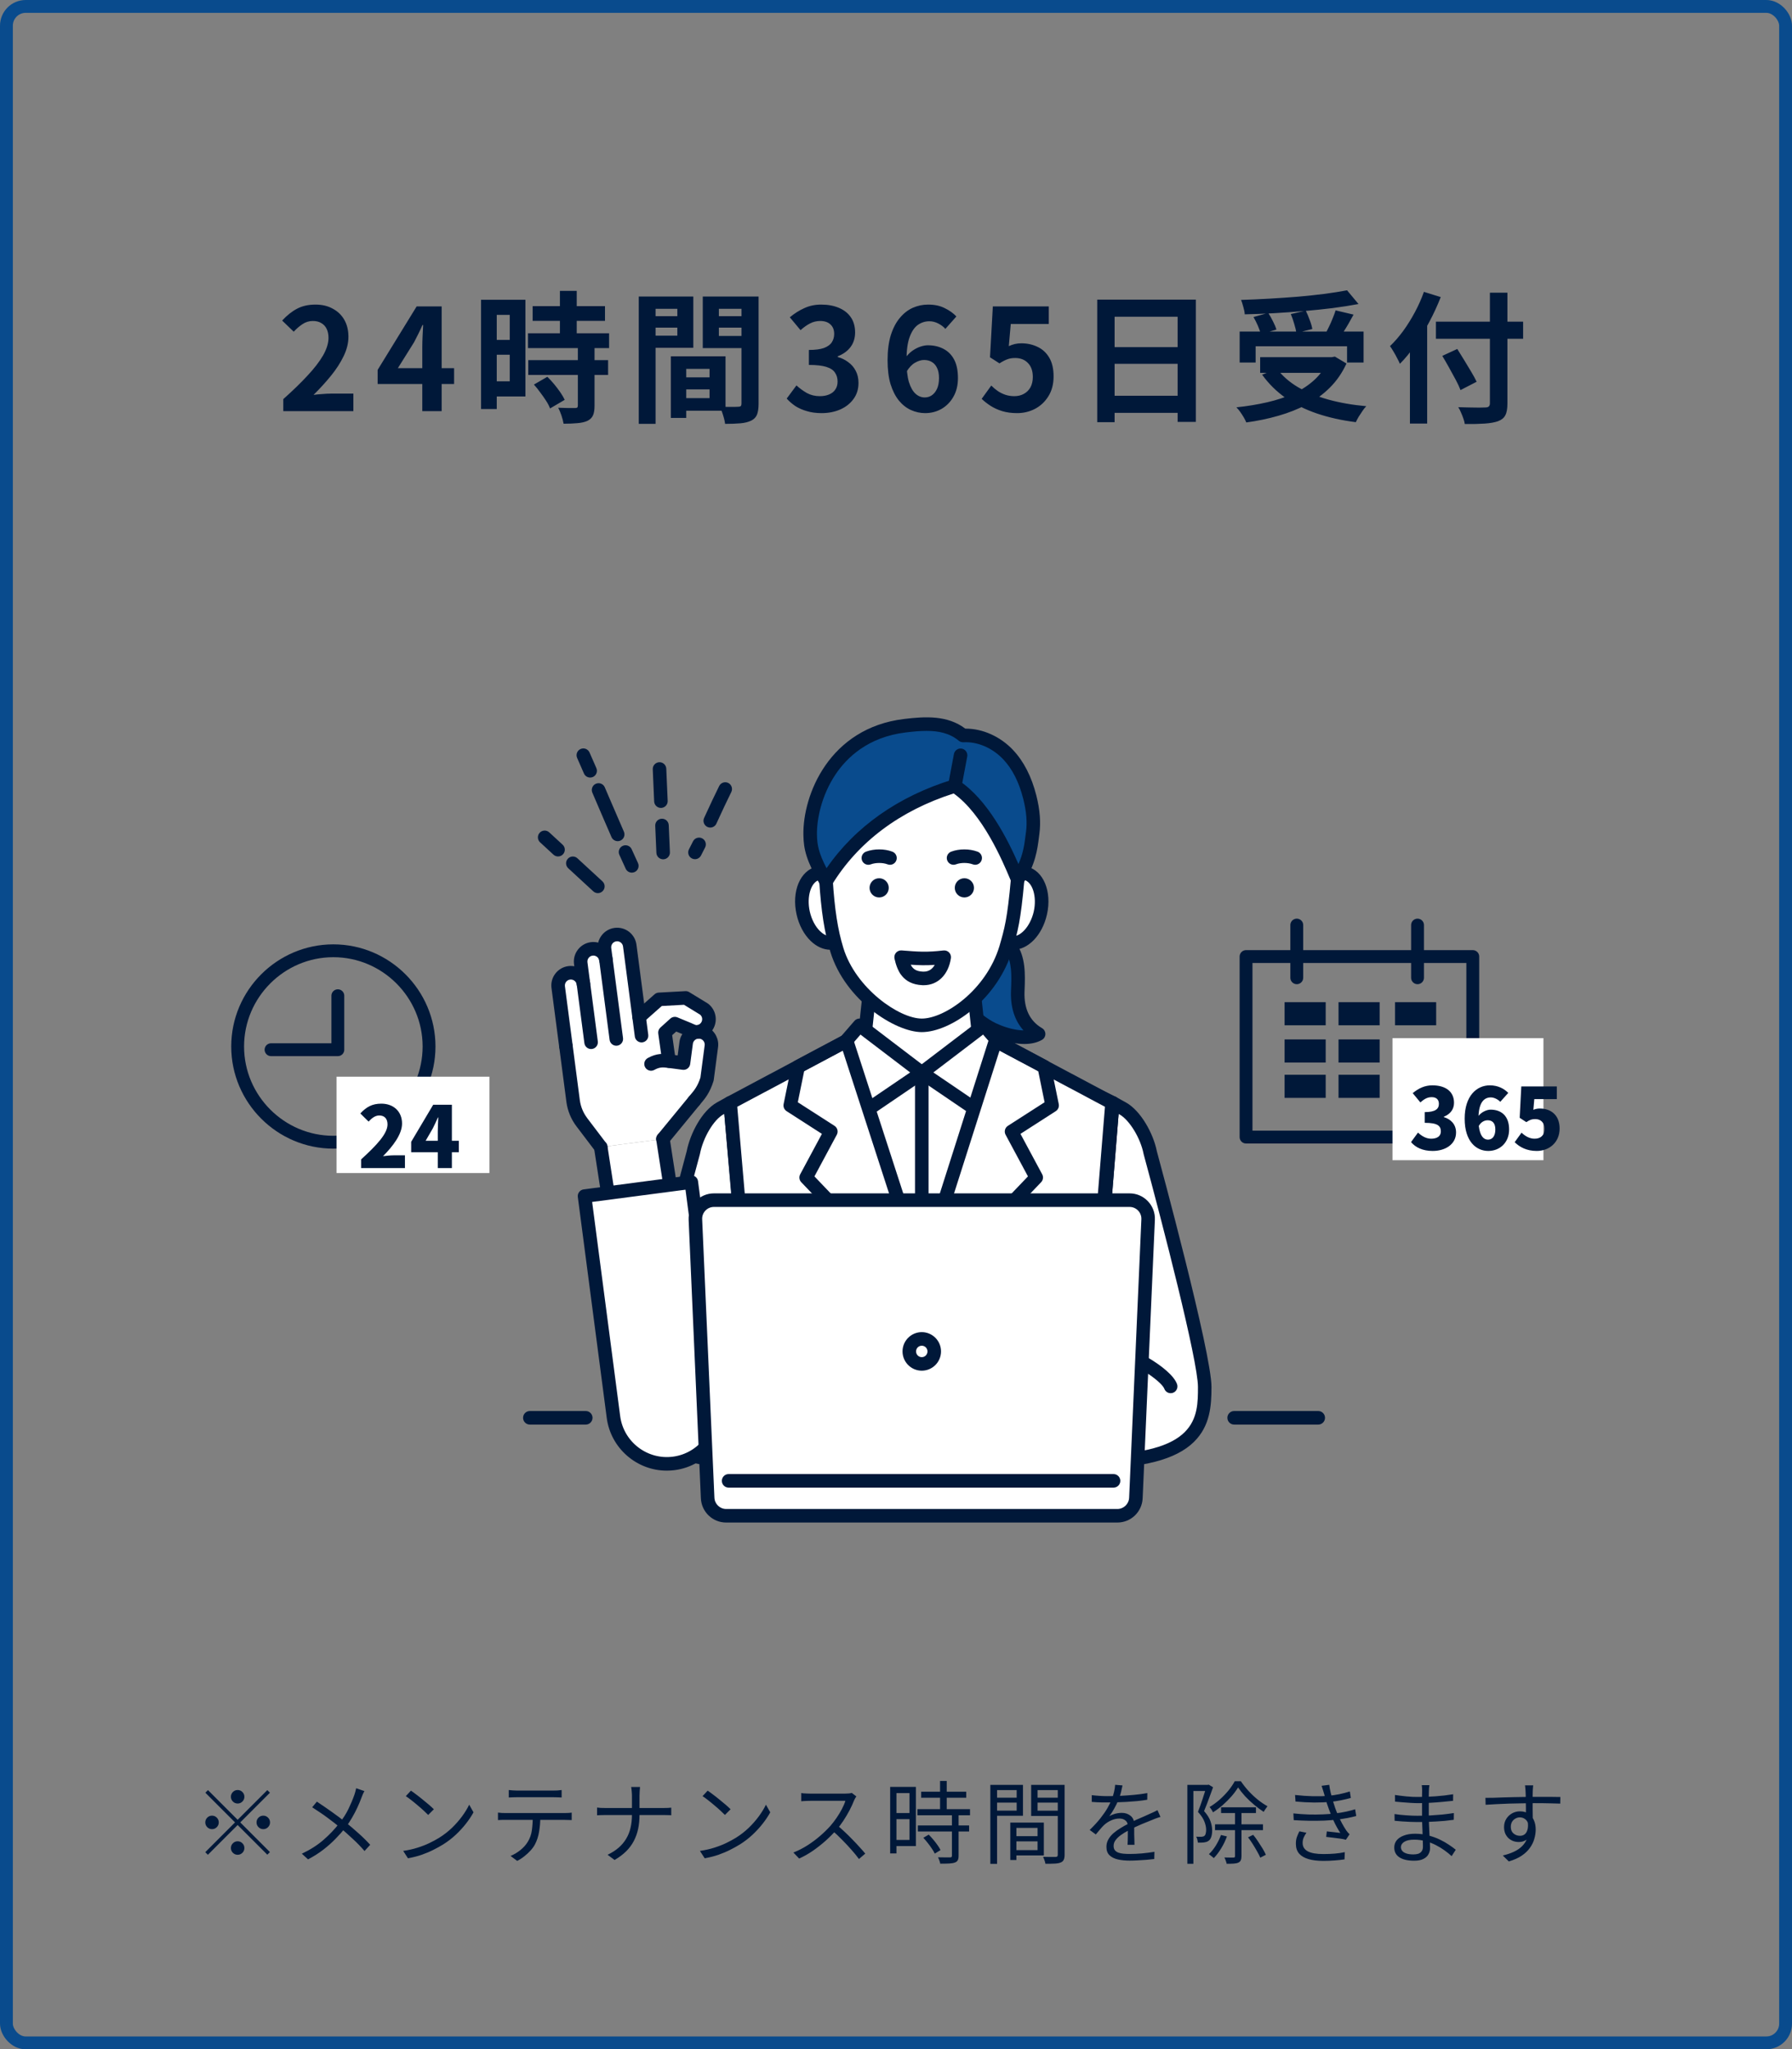 <svg width="279" height="319" viewBox="0 0 279 319" fill="none" xmlns="http://www.w3.org/2000/svg">
<rect x="0" y="0" width="279" height="319" fill="#808080" stroke="none"/>
<g clip-path="url(#clip0_603_646)">
<path d="M174.788 172.537L173.243 171.678L170.375 207.036L169.953 227.505C187.041 227.505 187.564 221.176 187.564 215.892C187.564 210.607 179.083 179.438 179.083 179.438C178.563 176.728 176.687 173.594 174.788 172.537Z" fill="white"/>
<path d="M175.299 171.614L173.754 170.755C173.44 170.58 173.061 170.578 172.745 170.747C172.429 170.916 172.22 171.234 172.193 171.591L169.324 206.949C169.278 207.53 169.71 208.038 170.289 208.087C170.871 208.136 171.379 207.701 171.425 207.12L174.161 173.393L174.275 173.457C175.845 174.333 177.573 177.163 178.05 179.636C178.054 179.661 178.06 179.689 178.069 179.714C180.99 190.448 186.512 211.823 186.512 215.891C186.512 220.596 186.512 226.45 169.952 226.45C169.371 226.45 168.898 226.923 168.898 227.505C168.898 228.088 169.371 228.56 169.952 228.56C177.879 228.56 183.097 227.21 185.907 224.43C188.408 221.955 188.617 218.855 188.617 215.891C188.617 210.573 180.583 180.936 180.109 179.197C179.575 176.483 177.639 172.916 175.297 171.612L175.299 171.614Z" fill="#001839"/>
<path d="M173.133 210.117L182.261 215.811C181.515 213.758 175.27 210.305 173.133 210.117Z" fill="white"/>
<path d="M173.228 209.066C172.649 209.013 172.137 209.446 172.086 210.026C172.035 210.607 172.465 211.12 173.045 211.17C173.787 211.236 175.618 211.943 177.684 213.173C179.876 214.477 181.081 215.642 181.273 216.174C181.429 216.603 181.834 216.868 182.264 216.868C182.384 216.868 182.504 216.847 182.624 216.805C183.17 216.607 183.452 216.001 183.254 215.452C182.291 212.8 175.538 209.271 173.228 209.068V209.066Z" fill="#001839"/>
<path d="M113.667 171.677L112.122 172.536C110.223 173.596 108.455 176.73 107.934 179.438C107.934 179.438 99.453 210.609 99.453 215.891C99.453 221.174 99.978 227.505 117.064 227.505L116.824 207.036L113.667 171.677Z" fill="white"/>
<path d="M117.069 226.45C100.512 226.45 100.512 220.596 100.512 215.891C100.512 211.825 106.036 190.45 108.955 179.714C108.961 179.689 108.967 179.661 108.974 179.636C109.465 177.082 111.109 174.311 112.639 173.459L112.767 173.387L115.779 207.129C115.832 207.709 116.344 208.14 116.924 208.085C117.503 208.032 117.931 207.521 117.88 206.939L114.723 171.58C114.692 171.224 114.483 170.909 114.167 170.743C113.851 170.576 113.473 170.58 113.162 170.753L111.617 171.612C109.267 172.923 107.446 176.487 106.915 179.197C106.443 180.936 98.406 210.573 98.406 215.891C98.406 218.854 98.615 221.955 101.117 224.43C103.926 227.21 109.144 228.56 117.071 228.56C117.653 228.56 118.125 228.088 118.125 227.505C118.125 226.923 117.653 226.45 117.071 226.45H117.069Z" fill="#001839"/>
<path d="M101.469 215.811L110.597 210.117C108.46 210.303 102.215 213.758 101.469 215.811Z" fill="white"/>
<path d="M110.503 209.066C109.047 209.193 106.613 210.379 104.971 211.356C103.221 212.396 101.019 213.954 100.477 215.45C100.279 215.999 100.562 216.603 101.108 216.803C101.226 216.847 101.348 216.866 101.468 216.866C101.898 216.866 102.303 216.601 102.459 216.172C102.65 215.64 103.856 214.475 106.048 213.171C108.113 211.943 109.945 211.234 110.687 211.168C111.266 211.118 111.696 210.607 111.646 210.024C111.595 209.444 111.085 209.013 110.503 209.064V209.066Z" fill="#001839"/>
<path d="M158.456 154.323C158.538 151.97 158.701 149.427 157.365 147.452C157.365 147.452 154.956 144.337 151.122 148.919C147.29 153.498 150.169 157.711 153.965 159.901C155.624 160.859 159.504 162.193 161.7 160.952C158.998 159.38 158.37 156.677 158.454 154.323H158.456Z" fill="#094B8D"/>
<path d="M162.23 160.041C160.329 158.933 159.412 157.023 159.509 154.361L159.522 154.036C159.608 151.69 159.705 149.03 158.238 146.861C158.225 146.842 158.213 146.825 158.198 146.806C158.086 146.662 157.058 145.398 155.228 145.365C153.601 145.333 151.938 146.302 150.316 148.241C148.667 150.212 147.991 152.359 148.36 154.45C148.79 156.879 150.642 159.201 153.441 160.817C154.419 161.383 157.028 162.51 159.484 162.51C160.457 162.51 161.408 162.333 162.221 161.872C162.55 161.687 162.755 161.338 162.757 160.961C162.759 160.583 162.559 160.233 162.232 160.043L162.23 160.041ZM157.844 160.218C156.444 159.931 155.165 159.376 154.493 158.987C152.233 157.683 150.756 155.896 150.434 154.081C150.172 152.603 150.676 151.094 151.93 149.596C153.091 148.207 154.206 147.473 155.152 147.473H155.161C155.93 147.477 156.419 147.973 156.52 148.087C157.572 149.682 157.492 151.856 157.414 153.958L157.401 154.285C157.311 156.799 157.979 158.873 159.349 160.395C158.889 160.387 158.383 160.328 157.842 160.216L157.844 160.218Z" fill="#001839"/>
<path d="M135.426 153.937L134.656 161.176L143.517 168.571L152.379 161.176L151.606 153.937H135.426Z" fill="white"/>
<path d="M152.654 153.823C152.597 153.287 152.144 152.88 151.606 152.88H135.427C134.887 152.88 134.436 153.287 134.379 153.823L133.608 161.064C133.57 161.415 133.711 161.761 133.981 161.986L142.841 169.381C143.037 169.544 143.275 169.626 143.515 169.626C143.756 169.626 143.994 169.544 144.19 169.381L153.052 161.986C153.322 161.761 153.463 161.415 153.425 161.064L152.652 153.823H152.654ZM143.515 167.197L135.762 160.727L136.373 154.99H150.658L151.269 160.727L143.515 167.197Z" fill="#001839"/>
<path d="M159.658 135.937C159.249 135.844 158.832 135.861 158.423 135.973L157.156 146.711C157.175 146.717 157.192 146.721 157.211 146.726C159.165 147.169 161.293 145.113 161.97 142.133C162.644 139.153 161.61 136.38 159.656 135.935L159.658 135.937Z" fill="white"/>
<path d="M159.894 134.909C159.32 134.779 158.732 134.795 158.144 134.958C157.584 135.112 157.253 135.694 157.409 136.256C157.563 136.817 158.144 137.149 158.705 136.992C158.954 136.925 159.196 136.916 159.426 136.967C160.762 137.271 161.472 139.578 160.945 141.901C160.418 144.221 158.793 145.991 157.457 145.7C156.915 145.538 156.338 145.835 156.157 146.375C155.971 146.928 156.268 147.526 156.821 147.711C156.871 147.728 156.922 147.743 156.979 147.756C157.238 147.815 157.499 147.844 157.759 147.844C160.054 147.844 162.265 145.605 162.998 142.37C163.814 138.769 162.448 135.492 159.891 134.909H159.894ZM157.489 145.711C157.489 145.711 157.491 145.711 157.493 145.711C157.493 145.711 157.491 145.711 157.489 145.711Z" fill="#001839"/>
<path d="M127.364 135.937C125.41 136.38 124.375 139.156 125.05 142.136C125.724 145.115 127.855 147.171 129.809 146.728C129.849 146.719 129.889 146.709 129.927 146.696L128.597 135.975C128.188 135.863 127.771 135.846 127.362 135.939L127.364 135.937Z" fill="white"/>
<path d="M129.622 145.687C129.61 145.692 129.597 145.696 129.578 145.7C128.786 145.879 128.052 145.312 127.683 144.957C126.942 144.242 126.358 143.13 126.08 141.903C125.553 139.578 126.263 137.271 127.599 136.967C127.829 136.914 128.071 136.923 128.32 136.992C128.881 137.149 129.462 136.817 129.616 136.256C129.77 135.694 129.441 135.114 128.881 134.958C128.293 134.795 127.705 134.779 127.133 134.909C124.575 135.492 123.209 138.769 124.025 142.37C124.396 144.01 125.175 145.468 126.221 146.475C127.144 147.365 128.227 147.842 129.281 147.842C129.536 147.842 129.789 147.815 130.038 147.758C130.105 147.743 130.17 147.726 130.238 147.705C130.794 147.534 131.108 146.945 130.938 146.388C130.767 145.831 130.179 145.516 129.622 145.687Z" fill="#001839"/>
<path d="M141.7 118.775C125.857 118.775 128.599 135.964 128.599 135.964C128.599 135.971 128.566 136.577 128.587 136.88C128.907 141.882 129.43 145.05 130.296 147.874C132.399 154.741 139.708 159.608 143.513 159.608C147.317 159.608 154.325 155.123 156.607 147.597C157.416 144.801 157.87 143.248 158.439 136.88C158.466 136.577 158.434 136.275 158.426 135.975C158.426 135.941 158.426 135.91 158.424 135.878C158.772 126.782 157.543 118.777 141.7 118.777V118.775Z" fill="white"/>
<path d="M156.009 122.118C153.164 119.159 148.485 117.72 141.701 117.72C136.957 117.72 133.3 119.191 130.83 122.088C126.476 127.2 127.39 134.939 127.542 136.015C127.523 136.349 127.527 136.819 127.534 136.946C127.85 141.897 128.358 145.151 129.287 148.182C131.587 155.685 139.372 160.661 143.511 160.661C145.777 160.661 148.688 159.382 151.299 157.238C154.29 154.783 156.532 151.468 157.613 147.901C157.613 147.897 157.62 147.876 157.622 147.872C158.452 145.008 158.909 143.429 159.487 136.971C159.512 136.684 159.5 136.418 159.487 136.184C159.483 136.104 159.478 136.026 159.476 135.946C159.476 135.937 159.476 135.929 159.476 135.918V135.878C159.666 130.8 159.375 125.621 156.005 122.116L156.009 122.118ZM157.373 135.922V136C157.377 136.097 157.381 136.192 157.388 136.29C157.396 136.473 157.405 136.644 157.392 136.788C156.831 143.043 156.395 144.55 155.6 147.293C153.516 154.167 147.05 158.555 143.516 158.555C139.981 158.555 133.226 153.836 131.306 147.566C130.429 144.704 129.947 141.589 129.641 136.815C129.629 136.623 129.648 136.157 129.654 136.041C129.66 135.96 129.654 135.88 129.643 135.8C129.631 135.724 128.484 128.09 132.442 123.452C134.493 121.05 137.608 119.83 141.703 119.83C147.882 119.83 152.066 121.056 154.492 123.58C157.164 126.362 157.577 130.49 157.373 135.834C157.373 135.863 157.373 135.891 157.373 135.92V135.922Z" fill="#001839"/>
<path d="M138.934 132.573C137.697 132.104 136.085 132.104 134.828 132.571C134.283 132.773 134.004 133.381 134.207 133.928C134.365 134.354 134.767 134.616 135.195 134.616C135.317 134.616 135.44 134.595 135.562 134.55C136.346 134.261 137.427 134.259 138.192 134.548C138.738 134.755 139.345 134.479 139.549 133.934C139.754 133.39 139.48 132.78 138.936 132.575L138.934 132.573Z" fill="#001839"/>
<path d="M152.194 132.571C150.938 132.104 149.325 132.106 148.088 132.573C147.544 132.778 147.268 133.387 147.475 133.932C147.679 134.476 148.288 134.753 148.832 134.546C149.597 134.257 150.678 134.257 151.462 134.548C151.583 134.592 151.707 134.614 151.829 134.614C152.257 134.614 152.659 134.35 152.818 133.926C153.02 133.379 152.742 132.771 152.196 132.569L152.194 132.571Z" fill="#001839"/>
<path d="M145.631 149.906C144.352 150.377 142.653 150.377 141.399 149.908C140.853 149.703 140.246 149.982 140.044 150.529C139.839 151.075 140.117 151.683 140.661 151.886C141.521 152.206 142.51 152.367 143.502 152.367C144.495 152.367 145.486 152.206 146.356 151.888C146.902 151.687 147.182 151.081 146.982 150.533C146.782 149.986 146.177 149.705 145.629 149.906H145.631Z" fill="#001839"/>
<path d="M136.877 136.709C136.053 136.709 135.383 137.378 135.383 138.206C135.383 139.033 136.051 139.702 136.877 139.702C137.703 139.702 138.371 139.033 138.371 138.206C138.371 137.378 137.703 136.709 136.877 136.709Z" fill="#001839"/>
<path d="M150.147 136.709C149.323 136.709 148.652 137.378 148.652 138.206C148.652 139.033 149.32 139.702 150.147 139.702C150.973 139.702 151.641 139.033 151.641 138.206C151.641 137.378 150.973 136.709 150.147 136.709Z" fill="#001839"/>
<path d="M156.939 117.448C155.177 115.599 152.597 114.339 149.942 114.487C147.358 112.332 143.948 112.598 140.902 112.963C129.513 114.328 126.042 124.581 126.143 129.962C126.181 132.041 126.543 133.561 128.609 137.214C133.108 129.821 140.245 124.929 148.654 122.354C153.99 125.809 157.329 134.28 158.44 136.881C160.387 134.002 160.537 131.499 160.785 129.646C161.036 127.795 160.794 125.917 160.338 124.11C159.727 121.681 158.703 119.296 156.941 117.448H156.939Z" fill="#094B8D"/>
<path d="M157.699 116.719C155.71 114.632 152.995 113.421 150.354 113.421C150.333 113.421 150.312 113.421 150.291 113.421C147.503 111.319 144.065 111.521 140.773 111.916C129.123 113.311 124.966 123.739 125.084 129.981C125.127 132.233 125.512 133.886 127.687 137.733C127.871 138.058 128.214 138.263 128.587 138.269C128.594 138.269 128.598 138.269 128.604 138.269C128.971 138.269 129.312 138.077 129.504 137.762C133.559 131.1 140.112 126.18 148.479 123.513C153.018 126.748 156.079 134.01 157.253 136.792C157.331 136.977 157.402 137.146 157.466 137.296C157.617 137.651 157.95 137.895 158.334 137.931C158.717 137.969 159.09 137.792 159.308 137.473C161.213 134.656 161.527 132.151 161.757 130.321C161.78 130.137 161.801 129.96 161.824 129.791C162.064 128.012 161.913 126.071 161.356 123.857C160.61 120.887 159.379 118.488 157.699 116.723V116.719ZM159.737 129.504C159.714 129.682 159.691 129.865 159.666 130.055C159.508 131.326 159.318 132.826 158.566 134.5C156.972 130.863 153.815 124.439 149.223 121.468C148.961 121.299 148.639 121.255 148.342 121.345C139.892 123.933 133.133 128.688 128.686 135.152C127.46 132.765 127.224 131.549 127.194 129.943C127.15 127.556 127.885 123.836 130.088 120.545C131.82 117.956 135.125 114.721 141.026 114.014C142.131 113.881 143.218 113.773 144.259 113.773C146.129 113.773 147.853 114.121 149.267 115.301C149.471 115.472 149.733 115.558 150 115.544C152.178 115.423 154.49 116.409 156.178 118.18C157.603 119.676 158.661 121.761 159.316 124.372C159.805 126.32 159.944 128 159.74 129.509L159.737 129.504Z" fill="#001839"/>
<path d="M143.513 166.988L131.774 162.929L113.781 171.677L113.788 171.747L116.831 207.036H170.376L173.245 171.677L155.453 163.062L143.513 166.988Z" fill="white"/>
<path d="M173.705 170.728L155.913 162.113C155.666 161.995 155.384 161.976 155.124 162.06L143.522 165.874L132.116 161.931C131.852 161.841 131.562 161.857 131.311 161.98L113.32 170.728C112.928 170.918 112.694 171.331 112.73 171.766L115.78 207.124C115.826 207.673 116.288 208.089 116.829 208.089C116.859 208.089 116.891 208.089 116.922 208.085C117.502 208.034 117.932 207.523 117.881 206.943L114.895 172.308L131.842 164.069L143.17 167.984C143.387 168.06 143.623 168.06 143.842 167.988L155.377 164.196L172.137 172.311L169.327 206.947C169.281 207.528 169.713 208.036 170.293 208.085C170.874 208.133 171.382 207.698 171.429 207.118L174.297 171.76C174.333 171.325 174.097 170.913 173.705 170.723V170.728Z" fill="#001839"/>
<path d="M131.516 162.269L133.925 173.505L143.51 166.988L133.819 159.608L131.516 162.269Z" fill="white"/>
<path d="M144.152 166.148L134.461 158.768C134.019 158.43 133.391 158.496 133.028 158.916L130.722 161.577C130.505 161.828 130.419 162.166 130.488 162.491L132.899 173.727C132.973 174.071 133.211 174.354 133.538 174.484C133.665 174.535 133.797 174.56 133.93 174.56C134.139 174.56 134.345 174.499 134.522 174.379L144.108 167.864C144.388 167.674 144.561 167.359 144.569 167.02C144.578 166.68 144.424 166.357 144.154 166.152L144.152 166.148ZM134.63 171.751L132.657 162.562L133.97 161.047L141.707 166.94L134.628 171.751H134.63Z" fill="#001839"/>
<path d="M143.516 166.988L153.101 173.505L155.512 162.269L153.206 159.608L143.516 166.988Z" fill="white"/>
<path d="M154 158.916C153.636 158.496 153.01 158.43 152.567 158.768L142.876 166.148C142.607 166.353 142.453 166.678 142.461 167.015C142.47 167.355 142.643 167.67 142.923 167.86L152.508 174.375C152.685 174.495 152.892 174.556 153.1 174.556C153.233 174.556 153.366 174.531 153.492 174.48C153.817 174.349 154.057 174.066 154.131 173.722L156.542 162.486C156.612 162.161 156.525 161.824 156.308 161.573L154.002 158.911L154 158.916ZM152.396 171.751L145.317 166.94L153.054 161.047L154.367 162.562L152.394 171.751H152.396Z" fill="#001839"/>
<path d="M143.515 165.933C142.933 165.933 142.461 166.406 142.461 166.988V198.071C142.461 198.653 142.933 199.126 143.515 199.126C144.096 199.126 144.569 198.653 144.569 198.071V166.988C144.569 166.406 144.096 165.933 143.515 165.933Z" fill="#001839"/>
<path d="M143.511 198.073L131.816 162.02L113.672 171.677L113.678 171.747L116.722 207.036H170.267L173.135 171.677L154.993 162.02L143.511 198.073Z" fill="white"/>
<path d="M173.632 170.747L155.49 161.089C155.213 160.942 154.887 160.927 154.598 161.043C154.309 161.161 154.086 161.402 153.991 161.699L143.504 194.629L132.818 161.695C132.721 161.397 132.5 161.159 132.211 161.043C131.922 160.927 131.596 160.944 131.322 161.089L113.18 170.747C112.807 170.945 112.587 171.348 112.625 171.768L115.675 207.127C115.721 207.675 116.183 208.091 116.725 208.091C116.754 208.091 116.786 208.091 116.817 208.087C117.397 208.036 117.827 207.525 117.776 206.945L114.786 172.281L131.204 163.54L142.513 198.396C142.654 198.83 143.059 199.126 143.514 199.126H143.516C143.974 199.126 144.378 198.828 144.517 198.391L155.616 163.544L172.032 172.283L169.218 206.949C169.172 207.53 169.604 208.038 170.184 208.087C170.763 208.133 171.273 207.703 171.32 207.12L174.188 171.762C174.222 171.342 174.005 170.943 173.632 170.745V170.747Z" fill="#001839"/>
<path d="M126.803 183.12L130.282 176.639C130.544 176.154 130.388 175.548 129.924 175.25L124.212 171.58L125.201 166.737L132.31 162.953C132.824 162.679 133.018 162.041 132.746 161.526C132.472 161.011 131.834 160.817 131.321 161.089L123.772 165.108C123.494 165.255 123.298 165.519 123.235 165.827L122.002 171.867C121.915 172.294 122.099 172.731 122.465 172.967L127.964 176.502L124.583 182.797C124.366 183.201 124.434 183.696 124.75 184.028L138.881 198.805C139.088 199.023 139.366 199.13 139.642 199.13C139.903 199.13 140.167 199.033 140.371 198.837C140.791 198.434 140.806 197.765 140.403 197.345L126.801 183.122L126.803 183.12Z" fill="#001839"/>
<path d="M163.612 165.827C163.548 165.519 163.352 165.255 163.074 165.108L155.525 161.089C155.011 160.817 154.372 161.011 154.1 161.526C153.826 162.041 154.022 162.681 154.536 162.953L161.645 166.737L162.634 171.58L156.92 175.25C156.456 175.548 156.3 176.154 156.562 176.639L160.044 183.12L146.441 197.343C146.039 197.763 146.053 198.432 146.473 198.835C146.677 199.031 146.939 199.128 147.202 199.128C147.48 199.128 147.756 199.018 147.963 198.803L162.094 184.026C162.41 183.696 162.478 183.198 162.261 182.795L158.878 176.5L164.377 172.965C164.743 172.728 164.927 172.294 164.84 171.865L163.607 165.825L163.612 165.827Z" fill="#001839"/>
<path d="M149.749 116.533C149.177 116.426 148.625 116.804 148.518 117.376L147.62 122.16C147.512 122.732 147.89 123.285 148.461 123.392C148.526 123.405 148.591 123.411 148.657 123.411C149.154 123.411 149.597 123.057 149.692 122.55L150.589 117.766C150.697 117.194 150.32 116.641 149.749 116.533Z" fill="#001839"/>
<path d="M91.2 219.644H82.491C81.91 219.644 81.438 220.116 81.438 220.699C81.438 221.281 81.91 221.754 82.491 221.754H91.198C91.779 221.754 92.252 221.281 92.252 220.699C92.252 220.116 91.779 219.644 91.198 219.644H91.2Z" fill="#001839"/>
<path d="M205.24 219.644H192.148C191.566 219.644 191.094 220.116 191.094 220.699C191.094 221.281 191.566 221.754 192.148 221.754H205.24C205.822 221.754 206.294 221.281 206.294 220.699C206.294 220.116 205.822 219.644 205.24 219.644Z" fill="#001839"/>
<path d="M99.586 212.952L108.714 207.258C106.577 207.443 100.332 210.898 99.586 212.952Z" fill="white"/>
<path d="M108.624 206.207C107.168 206.333 104.734 207.519 103.092 208.496C101.343 209.537 99.14 211.094 98.599 212.588C98.4 213.137 98.683 213.741 99.229 213.941C99.347 213.986 99.469 214.005 99.589 214.005C100.019 214.005 100.424 213.739 100.58 213.31C100.771 212.778 101.977 211.613 104.169 210.309C106.234 209.081 108.066 208.372 108.808 208.306C109.387 208.256 109.817 207.745 109.767 207.163C109.716 206.582 109.204 206.152 108.624 206.202V206.207Z" fill="#001839"/>
<path d="M99.398 212.952L108.526 207.258C106.389 207.443 100.145 210.898 99.398 212.952Z" fill="white"/>
<path d="M108.433 206.207C106.977 206.333 104.542 207.519 102.9 208.496C101.151 209.537 98.949 211.094 98.407 212.588C98.209 213.137 98.491 213.741 99.037 213.941C99.155 213.986 99.278 214.005 99.398 214.005C99.828 214.005 100.232 213.739 100.388 213.31C100.58 212.778 101.786 211.613 103.977 210.309C106.043 209.081 107.874 208.372 108.616 208.306C109.196 208.256 109.626 207.745 109.575 207.163C109.525 206.582 109.012 206.152 108.433 206.202V206.207Z" fill="#001839"/>
<path d="M113.387 121.877C112.866 121.618 112.234 121.829 111.973 122.35C111.239 123.819 110.546 125.326 109.873 126.784L109.625 127.322C109.38 127.852 109.612 128.479 110.139 128.724C110.282 128.789 110.432 128.821 110.58 128.821C110.978 128.821 111.359 128.593 111.536 128.209L111.785 127.668C112.451 126.225 113.138 124.733 113.857 123.293C114.116 122.772 113.905 122.139 113.385 121.877H113.387Z" fill="#001839"/>
<path d="M109.307 130.494C108.786 130.235 108.154 130.448 107.894 130.969C107.686 131.391 107.475 131.805 107.268 132.2C106.999 132.717 107.199 133.354 107.715 133.624C107.871 133.706 108.038 133.744 108.202 133.744C108.582 133.744 108.948 133.538 109.138 133.177C109.351 132.769 109.568 132.343 109.783 131.908C110.042 131.387 109.829 130.754 109.309 130.494H109.307Z" fill="#001839"/>
<path d="M102.637 118.651C102.056 118.676 101.605 119.168 101.63 119.75L101.847 124.754C101.872 125.32 102.338 125.763 102.899 125.763C102.913 125.763 102.93 125.763 102.945 125.763C103.527 125.737 103.978 125.246 103.952 124.663L103.735 119.659C103.71 119.077 103.221 118.623 102.637 118.651Z" fill="#001839"/>
<path d="M103.02 127.445C102.438 127.47 101.987 127.962 102.013 128.544L102.194 132.753C102.219 133.32 102.685 133.761 103.246 133.761C103.26 133.761 103.277 133.761 103.292 133.761C103.874 133.736 104.325 133.244 104.299 132.662L104.118 128.454C104.093 127.871 103.604 127.417 103.02 127.445Z" fill="#001839"/>
<path d="M91.785 117.133C91.551 116.599 90.93 116.356 90.396 116.591C89.863 116.825 89.621 117.448 89.855 117.982L90.917 120.406C91.09 120.801 91.478 121.037 91.882 121.037C92.023 121.037 92.167 121.008 92.306 120.949C92.839 120.715 93.082 120.092 92.847 119.558L91.785 117.133Z" fill="#001839"/>
<path d="M94.668 123.739L94.159 122.553C93.93 122.017 93.31 121.77 92.775 122C92.24 122.23 91.993 122.85 92.223 123.386L92.731 124.573C93.538 126.455 94.37 128.401 95.207 130.309C95.38 130.705 95.768 130.94 96.172 130.94C96.314 130.94 96.457 130.91 96.594 130.851C97.127 130.617 97.369 129.994 97.135 129.46C96.303 127.559 95.471 125.617 94.665 123.739H94.668Z" fill="#001839"/>
<path d="M98.351 132.197C98.113 131.665 97.489 131.429 96.958 131.668C96.427 131.906 96.191 132.531 96.429 133.063C96.753 133.786 97.082 134.508 97.415 135.228C97.594 135.614 97.974 135.84 98.372 135.84C98.519 135.84 98.671 135.808 98.814 135.743C99.341 135.498 99.571 134.871 99.327 134.342C98.998 133.628 98.671 132.915 98.349 132.197H98.351Z" fill="#001839"/>
<path d="M85.514 129.568C85.087 129.173 84.419 129.201 84.024 129.631C83.63 130.06 83.658 130.729 84.088 131.121L86.17 133.039C86.372 133.225 86.627 133.318 86.882 133.318C87.167 133.318 87.451 133.204 87.658 132.976C88.052 132.548 88.025 131.879 87.595 131.486L85.512 129.568H85.514Z" fill="#001839"/>
<path d="M89.901 133.605C89.473 133.21 88.805 133.238 88.411 133.668C88.017 134.097 88.044 134.766 88.474 135.158L92.371 138.748C92.574 138.934 92.829 139.027 93.084 139.027C93.368 139.027 93.653 138.913 93.859 138.685C94.253 138.257 94.226 137.588 93.796 137.195L89.899 133.605H89.901Z" fill="#001839"/>
<path d="M102.652 188.747L96.679 189.532C96.102 189.608 95.695 190.137 95.771 190.716C95.84 191.248 96.293 191.634 96.814 191.634C96.86 191.634 96.907 191.632 96.953 191.625L102.926 190.84C103.504 190.764 103.91 190.235 103.834 189.656C103.759 189.078 103.23 188.671 102.652 188.747Z" fill="#001839"/>
<path d="M109.737 160.855C109.528 160.743 109.301 160.667 109.054 160.631C108.902 160.612 108.755 160.608 108.609 160.623C108.519 160.631 108.43 160.646 108.344 160.667C107.566 160.849 106.944 161.494 106.831 162.332C106.831 162.332 106.831 162.337 106.831 162.339L106.415 165.477L104.15 165.175L103.524 160.73L105.064 159.34L107.191 160.22C107.73 160.458 108.118 160.671 108.609 160.619C109.128 160.564 109.625 160.302 109.967 159.855C110.633 158.985 110.47 157.74 109.602 157.073C109.602 157.073 106.852 155.385 106.755 155.334L102.605 155.562L99.504 158.31L98.048 147.19C97.977 146.645 97.694 146.185 97.292 145.873C96.887 145.565 96.371 145.409 95.827 145.48C94.741 145.622 93.978 146.62 94.12 147.705L94.343 149.414C94.271 148.872 93.989 148.408 93.586 148.097C93.184 147.789 92.665 147.633 92.124 147.705C91.038 147.846 90.275 148.844 90.417 149.929L90.836 153.137C90.764 152.593 90.482 152.133 90.079 151.822C89.677 151.514 89.156 151.358 88.615 151.43C87.529 151.571 86.766 152.567 86.907 153.652L88.098 162.75C88.103 162.784 88.107 162.818 88.113 162.847L88.735 167.594L89.23 171.373C89.388 172.572 89.852 173.708 90.581 174.67L93.532 178.56L103.214 177.289L108.082 171.363C108.502 170.797 109.471 169.972 110.08 167.959L110.405 165.5L110.43 165.302L110.479 164.953L110.755 162.856C110.867 162.02 110.437 161.233 109.737 160.853V160.855Z" fill="white"/>
<path d="M93.535 178.564L94.962 187.799L104.642 186.526L103.215 177.293L93.535 178.564Z" fill="white"/>
<path d="M104.256 177.131C104.167 176.555 103.628 176.16 103.052 176.249C102.477 176.337 102.083 176.878 102.171 177.454L103.434 185.621L95.842 186.617L94.573 178.401C94.485 177.825 93.945 177.431 93.37 177.519C92.795 177.608 92.4 178.148 92.489 178.724L93.916 187.96C93.996 188.479 94.445 188.854 94.957 188.854C95.003 188.854 95.05 188.852 95.096 188.846L104.778 187.576C105.059 187.54 105.314 187.39 105.484 187.162C105.655 186.934 105.727 186.649 105.683 186.368L104.256 177.133V177.131Z" fill="#001839"/>
<path d="M99.092 147.057C98.987 146.255 98.576 145.54 97.931 145.039C97.286 144.548 96.492 144.334 95.689 144.438C94.886 144.543 94.171 144.957 93.676 145.601C93.183 146.244 92.968 147.042 93.073 147.846L93.296 149.556C93.372 150.134 93.901 150.541 94.479 150.465C95.056 150.389 95.463 149.86 95.387 149.281L95.164 147.572C95.132 147.327 95.198 147.082 95.347 146.886C95.499 146.69 95.716 146.563 95.963 146.531C96.209 146.5 96.454 146.565 96.645 146.713C96.844 146.867 96.97 147.086 97.002 147.331L98.837 161.347C98.907 161.879 99.36 162.265 99.881 162.265C99.927 162.265 99.973 162.263 100.02 162.256C100.597 162.18 101.004 161.651 100.928 161.072L99.092 147.057Z" fill="#001839"/>
<path d="M95.387 149.281C95.282 148.475 94.871 147.76 94.228 147.266C93.585 146.772 92.791 146.557 91.986 146.662C91.183 146.768 90.468 147.181 89.973 147.825C89.48 148.469 89.265 149.267 89.37 150.071L89.789 153.278C89.865 153.857 90.394 154.262 90.972 154.188C91.549 154.112 91.956 153.582 91.88 153.004L91.461 149.796C91.429 149.549 91.494 149.307 91.644 149.11C91.796 148.914 92.013 148.787 92.259 148.756C92.506 148.724 92.748 148.79 92.944 148.939C93.14 149.089 93.267 149.309 93.299 149.556L94.909 161.862C94.978 162.393 95.431 162.78 95.952 162.78C95.998 162.78 96.045 162.778 96.091 162.771C96.668 162.695 97.075 162.166 96.999 161.587L95.389 149.281H95.387Z" fill="#001839"/>
<path d="M110.233 159.924C109.912 159.753 109.567 159.639 109.202 159.589C109.194 159.589 109.187 159.587 109.179 159.587C108.941 159.557 108.717 159.555 108.519 159.574C108.389 159.585 108.252 159.608 108.102 159.642C106.884 159.924 105.952 160.95 105.784 162.193C105.781 162.214 105.779 162.233 105.777 162.254L105.508 164.295L104.287 164.133C103.265 163.998 102.234 163.938 100.856 164.694C100.346 164.975 100.158 165.616 100.439 166.127C100.719 166.638 101.36 166.826 101.87 166.545C102.669 166.106 103.158 166.112 104.011 166.226L106.277 166.528C106.854 166.606 107.383 166.199 107.459 165.62L107.874 162.482C107.874 162.47 107.879 162.455 107.879 162.442C107.942 162.079 108.22 161.784 108.576 161.701C108.625 161.691 108.665 161.685 108.715 161.678C108.774 161.672 108.84 161.674 108.913 161.682C109.029 161.701 109.141 161.737 109.234 161.786C109.569 161.969 109.761 162.345 109.71 162.725L109.048 167.741C108.62 169.101 108.02 169.806 107.579 170.323C107.455 170.468 107.339 170.605 107.236 170.745C106.89 171.213 106.987 171.874 107.455 172.22C107.645 172.359 107.864 172.427 108.081 172.427C108.403 172.427 108.722 172.279 108.928 172C108.987 171.92 109.078 171.815 109.181 171.692C109.687 171.099 110.532 170.107 111.088 168.273C111.105 168.218 111.118 168.161 111.124 168.104L111.797 163.001C111.961 161.763 111.335 160.528 110.229 159.927L110.233 159.924Z" fill="#001839"/>
<path d="M91.42 174.037C90.802 173.224 90.406 172.258 90.273 171.243L89.158 162.721C89.083 162.142 88.553 161.737 87.976 161.811C87.399 161.887 86.992 162.417 87.068 162.995L88.183 171.519C88.364 172.897 88.901 174.21 89.74 175.316L92.691 179.205C92.897 179.477 93.211 179.623 93.53 179.623C93.751 179.623 93.976 179.553 94.166 179.408C94.63 179.055 94.72 178.393 94.368 177.928L91.418 174.041L91.42 174.037Z" fill="#001839"/>
<path d="M107.268 170.696L102.4 176.622C102.031 177.072 102.094 177.736 102.545 178.108C102.741 178.27 102.977 178.349 103.213 178.349C103.517 178.349 103.82 178.218 104.027 177.964L108.895 172.038C109.264 171.589 109.201 170.924 108.75 170.553C108.301 170.183 107.637 170.247 107.266 170.698L107.268 170.696Z" fill="#001839"/>
<path d="M91.882 153.004C91.776 152.2 91.365 151.485 90.722 150.991C90.08 150.497 89.283 150.284 88.478 150.389C87.675 150.495 86.96 150.906 86.465 151.55C85.97 152.194 85.757 152.992 85.862 153.796L87.055 162.906C87.061 162.959 87.07 163.012 87.081 163.065C87.182 163.567 87.622 163.917 88.115 163.917C88.183 163.917 88.252 163.911 88.322 163.896C88.893 163.782 89.264 163.229 89.15 162.657L87.955 153.521C87.924 153.277 87.989 153.034 88.138 152.838C88.29 152.641 88.507 152.515 88.754 152.483C89.001 152.451 89.243 152.515 89.439 152.667C89.635 152.816 89.761 153.036 89.793 153.281L90.984 162.379C91.06 162.957 91.589 163.364 92.166 163.288C92.744 163.212 93.15 162.683 93.075 162.105L91.884 153.006L91.882 153.004Z" fill="#001839"/>
<path d="M110.244 156.239C110.215 156.216 110.185 156.195 110.154 156.176C107.376 154.471 107.287 154.422 107.254 154.405C107.083 154.315 106.891 154.273 106.699 154.283L102.55 154.511C102.314 154.524 102.086 154.617 101.909 154.775L98.809 157.523C98.372 157.909 98.332 158.576 98.718 159.013C99.104 159.449 99.77 159.49 100.206 159.103L103.032 156.598L106.493 156.408C107.011 156.725 108.19 157.447 108.999 157.943C109.176 158.092 109.288 158.299 109.317 158.529C109.349 158.774 109.283 159.019 109.134 159.215C108.978 159.418 108.752 159.547 108.501 159.572C108.36 159.587 108.168 159.504 107.814 159.344L107.618 159.255C107.618 159.255 107.604 159.249 107.597 159.247L105.471 158.367C105.096 158.211 104.664 158.287 104.362 158.559L102.821 159.95C102.562 160.184 102.434 160.534 102.484 160.88L103.11 165.325C103.184 165.853 103.635 166.232 104.153 166.232C104.202 166.232 104.253 166.228 104.303 166.222C104.878 166.14 105.281 165.606 105.199 165.029L104.651 161.14L105.281 160.572L106.78 161.193L106.952 161.271C107.473 161.505 108.01 161.748 108.727 161.672C109.547 161.585 110.306 161.159 110.809 160.503C111.302 159.859 111.517 159.061 111.412 158.257C111.307 157.453 110.894 156.738 110.253 156.242L110.244 156.239Z" fill="#001839"/>
<path d="M107.632 184.007L91.008 186.189L95.507 220.564C96.11 225.161 100.319 228.4 104.909 227.796C109.5 227.193 112.735 222.978 112.132 218.382L107.632 184.007Z" fill="white"/>
<path d="M108.678 183.869C108.642 183.593 108.496 183.34 108.275 183.171C108.054 183 107.773 182.924 107.495 182.962L90.871 185.144C90.293 185.22 89.886 185.75 89.962 186.328L94.462 220.703C95.084 225.456 99.149 228.925 103.813 228.925C104.22 228.925 104.633 228.898 105.046 228.845C110.206 228.168 113.854 223.413 113.177 218.247L108.678 183.872V183.869ZM104.774 226.75C100.766 227.275 97.08 224.439 96.555 220.427L92.192 187.098L106.728 185.191L111.091 218.519C111.616 222.531 108.783 226.224 104.776 226.75H104.774Z" fill="#001839"/>
<path d="M175.867 186.818H111.158C109.51 186.818 108.197 188.194 108.268 189.842L110.174 233.178C110.241 234.727 111.514 235.947 113.063 235.947H173.962C175.509 235.947 176.784 234.727 176.852 233.178L178.757 189.842C178.828 188.194 177.515 186.818 175.867 186.818Z" fill="white"/>
<path d="M175.867 185.763H111.158C110.07 185.763 109.059 186.195 108.306 186.983C107.554 187.77 107.168 188.802 107.215 189.889L109.12 233.225C109.213 235.343 110.945 237.002 113.061 237.002H173.96C176.078 237.002 177.808 235.343 177.901 233.225L179.806 189.889C179.855 188.802 179.467 187.77 178.715 186.983C177.962 186.195 176.951 185.763 175.863 185.763H175.867ZM175.798 233.132C175.754 234.119 174.948 234.892 173.962 234.892H113.063C112.077 234.892 111.27 234.119 111.228 233.132L109.322 189.796C109.299 189.289 109.48 188.808 109.83 188.443C110.18 188.076 110.652 187.875 111.158 187.875H175.867C176.373 187.875 176.845 188.078 177.195 188.443C177.545 188.81 177.726 189.289 177.703 189.796L175.798 233.132Z" fill="#001839"/>
<path d="M173.368 229.458H113.441C112.859 229.458 112.387 229.93 112.387 230.513C112.387 231.095 112.859 231.568 113.441 231.568H173.37C173.952 231.568 174.424 231.095 174.424 230.513C174.424 229.93 173.952 229.458 173.37 229.458H173.368Z" fill="#001839"/>
<path d="M143.514 208.418C142.441 208.418 141.57 209.29 141.57 210.364C141.57 211.439 142.441 212.31 143.514 212.31C144.586 212.31 145.457 211.439 145.457 210.364C145.457 209.29 144.586 208.418 143.514 208.418Z" fill="white"/>
<path d="M143.513 207.363C141.86 207.363 140.516 208.71 140.516 210.364C140.516 212.019 141.86 213.365 143.513 213.365C145.165 213.365 146.51 212.019 146.51 210.364C146.51 208.71 145.165 207.363 143.513 207.363ZM143.513 211.257C143.022 211.257 142.623 210.858 142.623 210.366C142.623 209.875 143.022 209.476 143.513 209.476C144.004 209.476 144.402 209.875 144.402 210.366C144.402 210.858 144.004 211.257 143.513 211.257Z" fill="#001839"/>
<path d="M140.297 148.999C140.725 150.919 141.467 152.202 143.652 152.303C145.838 152.405 146.774 150.552 147.007 148.999C144.308 149.309 143.039 149.216 140.299 148.999H140.297Z" fill="white"/>
<path d="M146.886 147.95C144.251 148.254 143.037 148.156 140.38 147.945C140.047 147.92 139.72 148.053 139.501 148.304C139.282 148.557 139.195 148.899 139.267 149.226C139.678 151.075 140.542 153.215 143.602 153.357C143.674 153.361 143.743 153.361 143.813 153.361C146.011 153.361 147.664 151.732 148.049 149.153C148.098 148.828 147.992 148.498 147.765 148.264C147.537 148.028 147.212 147.912 146.886 147.95ZM143.701 151.248C142.74 151.204 142.177 150.921 141.788 150.168C143.103 150.258 144.165 150.288 145.529 150.195C145.2 150.784 144.639 151.291 143.701 151.248Z" fill="#001839"/>
</g>
<path d="M44.105 64V62.13C45.586 60.81 46.847 59.585 47.889 58.456C48.945 57.327 49.751 56.278 50.309 55.31C50.866 54.327 51.145 53.418 51.145 52.582C51.145 52.054 51.049 51.592 50.859 51.196C50.668 50.8 50.389 50.499 50.023 50.294C49.671 50.074 49.231 49.964 48.703 49.964C48.116 49.964 47.573 50.133 47.075 50.47C46.591 50.793 46.143 51.181 45.733 51.636L43.929 49.898C44.691 49.077 45.469 48.461 46.261 48.05C47.067 47.625 48.021 47.412 49.121 47.412C50.147 47.412 51.042 47.625 51.805 48.05C52.582 48.461 53.183 49.04 53.609 49.788C54.034 50.536 54.247 51.416 54.247 52.428C54.247 53.411 53.997 54.415 53.499 55.442C53.015 56.454 52.362 57.466 51.541 58.478C50.719 59.49 49.81 60.487 48.813 61.47C49.238 61.411 49.693 61.367 50.177 61.338C50.675 61.294 51.115 61.272 51.497 61.272H55.017V64H44.105ZM65.749 64V53.99C65.749 53.521 65.764 52.963 65.793 52.318C65.823 51.658 65.852 51.086 65.881 50.602H65.771C65.581 51.042 65.375 51.482 65.155 51.922C64.935 52.362 64.708 52.809 64.473 53.264L61.943 57.312H70.699V59.776H58.797V57.576L64.869 47.698H68.763V64H65.749ZM82.928 47.654H94.192V49.942H82.928V47.654ZM82.202 51.878H94.83V54.188H82.202V51.878ZM82.246 56.058H94.676V58.368H82.246V56.058ZM87.174 45.278H89.792V53.374H87.174V45.278ZM89.968 54.078H92.564V63.186C92.564 63.817 92.483 64.308 92.322 64.66C92.16 65.027 91.867 65.313 91.442 65.518C91.016 65.709 90.496 65.826 89.88 65.87C89.278 65.929 88.567 65.958 87.746 65.958C87.687 65.591 87.577 65.166 87.416 64.682C87.254 64.213 87.086 63.809 86.91 63.472C87.452 63.487 87.98 63.501 88.494 63.516C89.007 63.516 89.352 63.516 89.528 63.516C89.689 63.516 89.799 63.494 89.858 63.45C89.931 63.391 89.968 63.281 89.968 63.12V54.078ZM83.126 59.864L85.216 58.654C85.568 58.991 85.92 59.373 86.272 59.798C86.624 60.223 86.946 60.649 87.24 61.074C87.533 61.499 87.76 61.888 87.922 62.24L85.634 63.582C85.516 63.23 85.318 62.841 85.04 62.416C84.761 61.976 84.453 61.536 84.116 61.096C83.793 60.641 83.463 60.231 83.126 59.864ZM76.152 46.664H81.806V61.712H76.152V59.358H79.364V49.018H76.152V46.664ZM76.284 52.912H80.552V55.222H76.284V52.912ZM74.898 46.664H77.34V63.67H74.898V46.664ZM105.698 58.742H111.704V60.612H105.698V58.742ZM105.544 55.464H112.958V63.934H105.544V61.976H110.472V57.422H105.544V55.464ZM104.444 55.464H106.842V65.056H104.444V55.464ZM100.77 49.216H106.27V50.998H100.77V49.216ZM110.978 49.216H116.522V50.998H110.978V49.216ZM115.444 46.158H118.106V62.856C118.106 63.56 118.025 64.117 117.864 64.528C117.702 64.939 117.402 65.254 116.962 65.474C116.507 65.694 115.95 65.833 115.29 65.892C114.644 65.951 113.845 65.98 112.892 65.98C112.862 65.716 112.804 65.423 112.716 65.1C112.628 64.777 112.525 64.447 112.408 64.11C112.29 63.787 112.166 63.509 112.034 63.274C112.43 63.303 112.818 63.325 113.2 63.34C113.596 63.34 113.948 63.34 114.256 63.34C114.578 63.325 114.798 63.318 114.916 63.318C115.121 63.318 115.26 63.281 115.334 63.208C115.407 63.135 115.444 63.003 115.444 62.812V46.158ZM100.968 46.158H107.942V54.144H100.968V52.252H105.456V48.072H100.968V46.158ZM116.852 46.158V48.072H111.924V52.296H116.852V54.188H109.416V46.158H116.852ZM99.45 46.158H102.068V65.98H99.45V46.158ZM127.918 64.308C127.067 64.308 126.304 64.205 125.63 64C124.955 63.809 124.354 63.545 123.826 63.208C123.312 62.856 122.865 62.467 122.484 62.042L124.002 59.996C124.5 60.451 125.043 60.847 125.63 61.184C126.231 61.507 126.898 61.668 127.632 61.668C128.189 61.668 128.673 61.58 129.084 61.404C129.509 61.228 129.832 60.971 130.052 60.634C130.286 60.297 130.404 59.886 130.404 59.402C130.404 58.859 130.272 58.397 130.008 58.016C129.758 57.62 129.311 57.319 128.666 57.114C128.02 56.909 127.111 56.806 125.938 56.806V54.474C126.935 54.474 127.72 54.371 128.292 54.166C128.864 53.946 129.267 53.653 129.502 53.286C129.751 52.905 129.876 52.472 129.876 51.988C129.876 51.357 129.685 50.866 129.304 50.514C128.922 50.147 128.387 49.964 127.698 49.964C127.126 49.964 126.59 50.096 126.092 50.36C125.608 50.609 125.124 50.954 124.64 51.394L122.968 49.392C123.686 48.791 124.442 48.314 125.234 47.962C126.026 47.595 126.898 47.412 127.852 47.412C128.893 47.412 129.81 47.581 130.602 47.918C131.408 48.255 132.032 48.747 132.472 49.392C132.912 50.037 133.132 50.822 133.132 51.746C133.132 52.626 132.897 53.381 132.428 54.012C131.958 54.643 131.291 55.127 130.426 55.464V55.574C131.027 55.735 131.57 55.999 132.054 56.366C132.552 56.718 132.941 57.165 133.22 57.708C133.513 58.251 133.66 58.881 133.66 59.6C133.66 60.583 133.396 61.426 132.868 62.13C132.354 62.834 131.658 63.377 130.778 63.758C129.912 64.125 128.959 64.308 127.918 64.308ZM144.04 64.308C143.278 64.308 142.537 64.147 141.818 63.824C141.114 63.501 140.491 63.01 139.948 62.35C139.406 61.675 138.973 60.825 138.65 59.798C138.342 58.757 138.188 57.517 138.188 56.08C138.188 54.569 138.357 53.264 138.694 52.164C139.046 51.064 139.516 50.169 140.102 49.48C140.689 48.776 141.356 48.255 142.104 47.918C142.867 47.581 143.666 47.412 144.502 47.412C145.5 47.412 146.358 47.595 147.076 47.962C147.81 48.314 148.418 48.747 148.902 49.26L147.186 51.196C146.908 50.873 146.541 50.595 146.086 50.36C145.632 50.125 145.17 50.008 144.7 50.008C144.04 50.008 143.439 50.199 142.896 50.58C142.368 50.961 141.943 51.592 141.62 52.472C141.298 53.352 141.136 54.555 141.136 56.08C141.136 57.488 141.261 58.617 141.51 59.468C141.774 60.304 142.119 60.913 142.544 61.294C142.97 61.675 143.446 61.866 143.974 61.866C144.385 61.866 144.752 61.756 145.074 61.536C145.412 61.301 145.683 60.964 145.888 60.524C146.094 60.069 146.196 59.512 146.196 58.852C146.196 58.207 146.094 57.679 145.888 57.268C145.698 56.857 145.426 56.549 145.074 56.344C144.737 56.139 144.334 56.036 143.864 56.036C143.424 56.036 142.962 56.175 142.478 56.454C141.994 56.718 141.547 57.187 141.136 57.862L140.982 55.684C141.276 55.273 141.62 54.921 142.016 54.628C142.427 54.335 142.845 54.115 143.27 53.968C143.71 53.821 144.106 53.748 144.458 53.748C145.368 53.748 146.174 53.931 146.878 54.298C147.597 54.665 148.154 55.222 148.55 55.97C148.946 56.718 149.144 57.679 149.144 58.852C149.144 59.967 148.91 60.935 148.44 61.756C147.986 62.563 147.37 63.193 146.592 63.648C145.815 64.088 144.964 64.308 144.04 64.308ZM158.359 64.308C157.494 64.308 156.724 64.205 156.049 64C155.374 63.795 154.773 63.523 154.245 63.186C153.717 62.849 153.248 62.482 152.837 62.086L154.333 60.018C154.641 60.326 154.971 60.605 155.323 60.854C155.69 61.103 156.086 61.301 156.511 61.448C156.951 61.595 157.42 61.668 157.919 61.668C158.476 61.668 158.968 61.551 159.393 61.316C159.833 61.081 160.178 60.744 160.427 60.304C160.676 59.849 160.801 59.307 160.801 58.676C160.801 57.737 160.544 57.011 160.031 56.498C159.532 55.985 158.872 55.728 158.051 55.728C157.582 55.728 157.178 55.794 156.841 55.926C156.504 56.043 156.093 56.256 155.609 56.564L154.135 55.618L154.575 47.698H163.287V50.426H157.369L157.061 53.88C157.384 53.733 157.699 53.623 158.007 53.55C158.315 53.477 158.652 53.44 159.019 53.44C159.928 53.44 160.764 53.623 161.527 53.99C162.29 54.342 162.898 54.899 163.353 55.662C163.808 56.425 164.035 57.4 164.035 58.588C164.035 59.791 163.764 60.825 163.221 61.69C162.693 62.541 161.996 63.193 161.131 63.648C160.28 64.088 159.356 64.308 158.359 64.308ZM170.829 46.642H186.185V65.672H183.347V49.304H173.535V65.716H170.829V46.642ZM172.677 54.034H184.513V56.63H172.677V54.034ZM172.677 61.602H184.535V64.264H172.677V61.602ZM193.005 51.614H212.299V56.432H209.725V53.902H195.491V56.432H193.005V51.614ZM196.195 55.596H207.789V58.038H196.195V55.596ZM209.725 45.19L211.507 47.324C210.261 47.559 208.911 47.771 207.459 47.962C206.022 48.138 204.526 48.292 202.971 48.424C201.431 48.556 199.884 48.666 198.329 48.754C196.775 48.842 195.264 48.901 193.797 48.93C193.783 48.607 193.709 48.226 193.577 47.786C193.46 47.346 193.343 46.979 193.225 46.686C194.677 46.642 196.159 46.576 197.669 46.488C199.195 46.4 200.683 46.297 202.135 46.18C203.602 46.048 204.981 45.901 206.271 45.74C207.562 45.564 208.713 45.381 209.725 45.19ZM195.161 49.348L197.449 48.71C197.713 49.106 197.963 49.546 198.197 50.03C198.447 50.514 198.623 50.939 198.725 51.306L196.283 52.01C196.21 51.643 196.063 51.211 195.843 50.712C195.623 50.213 195.396 49.759 195.161 49.348ZM200.969 48.886L203.301 48.358C203.521 48.813 203.727 49.304 203.917 49.832C204.123 50.36 204.255 50.822 204.313 51.218L201.827 51.834C201.783 51.438 201.673 50.961 201.497 50.404C201.336 49.847 201.16 49.341 200.969 48.886ZM207.943 48.314L210.737 48.974C210.488 49.443 210.231 49.905 209.967 50.36C209.703 50.815 209.439 51.247 209.175 51.658C208.911 52.054 208.669 52.406 208.449 52.714L206.271 52.098C206.477 51.731 206.682 51.335 206.887 50.91C207.107 50.47 207.305 50.023 207.481 49.568C207.672 49.113 207.826 48.695 207.943 48.314ZM206.821 55.596H207.371L207.833 55.508L209.637 56.586C208.977 58.023 208.119 59.27 207.063 60.326C206.022 61.367 204.819 62.247 203.455 62.966C202.091 63.685 200.61 64.271 199.011 64.726C197.427 65.181 195.77 65.525 194.039 65.76C193.951 65.54 193.819 65.276 193.643 64.968C193.467 64.675 193.277 64.381 193.071 64.088C192.866 63.809 192.675 63.582 192.499 63.406C194.186 63.23 195.792 62.966 197.317 62.614C198.843 62.262 200.229 61.8 201.475 61.228C202.722 60.641 203.8 59.923 204.709 59.072C205.619 58.221 206.323 57.209 206.821 56.036V55.596ZM198.813 57.4C199.635 58.5 200.72 59.453 202.069 60.26C203.433 61.052 205.01 61.697 206.799 62.196C208.603 62.695 210.576 63.039 212.717 63.23C212.527 63.421 212.329 63.67 212.123 63.978C211.918 64.286 211.72 64.587 211.529 64.88C211.353 65.188 211.207 65.467 211.089 65.716C208.889 65.437 206.88 64.99 205.061 64.374C203.243 63.758 201.615 62.951 200.177 61.954C198.74 60.942 197.515 59.732 196.503 58.324L198.813 57.4ZM223.563 50.074H237.137V52.736H223.563V50.074ZM231.967 45.564H234.695V62.768C234.695 63.619 234.585 64.242 234.365 64.638C234.16 65.049 233.786 65.357 233.243 65.562C232.715 65.753 232.019 65.877 231.153 65.936C230.303 65.995 229.269 66.017 228.051 66.002C228.022 65.738 227.949 65.452 227.831 65.144C227.729 64.836 227.604 64.521 227.457 64.198C227.325 63.875 227.186 63.604 227.039 63.384C227.611 63.399 228.183 63.413 228.755 63.428C229.342 63.443 229.855 63.45 230.295 63.45C230.735 63.435 231.043 63.428 231.219 63.428C231.498 63.428 231.689 63.377 231.791 63.274C231.909 63.171 231.967 63.003 231.967 62.768V45.564ZM224.553 55.398L226.885 54.32C227.223 54.848 227.582 55.427 227.963 56.058C228.345 56.674 228.711 57.283 229.063 57.884C229.415 58.471 229.694 58.984 229.899 59.424L227.391 60.722C227.215 60.253 226.966 59.717 226.643 59.116C226.321 58.515 225.976 57.884 225.609 57.224C225.243 56.564 224.891 55.955 224.553 55.398ZM219.515 51.768L222.155 49.128L222.199 49.15V65.936H219.515V51.768ZM221.693 45.432L224.311 46.246C223.813 47.522 223.226 48.798 222.551 50.074C221.877 51.35 221.151 52.553 220.373 53.682C219.596 54.811 218.789 55.794 217.953 56.63C217.865 56.41 217.726 56.124 217.535 55.772C217.359 55.42 217.169 55.075 216.963 54.738C216.758 54.386 216.575 54.1 216.413 53.88C217.117 53.205 217.799 52.421 218.459 51.526C219.119 50.617 219.728 49.641 220.285 48.6C220.843 47.559 221.312 46.503 221.693 45.432Z" fill="#001839"/>
<rect x="1" y="1" width="277" height="317" rx="3" stroke="#094B8D" stroke-width="2"/>
<path d="M37 280.74C36.711 280.74 36.463 280.637 36.258 280.432C36.053 280.227 35.95 279.979 35.95 279.69C35.95 279.401 36.053 279.153 36.258 278.948C36.463 278.743 36.711 278.64 37 278.64C37.289 278.64 37.537 278.743 37.742 278.948C37.947 279.153 38.05 279.401 38.05 279.69C38.05 279.979 37.947 280.227 37.742 280.432C37.537 280.637 37.289 280.74 37 280.74ZM37 283.274L41.62 278.654L42.026 279.06L37.406 283.68L42.026 288.3L41.62 288.706L37 284.086L32.366 288.72L31.96 288.314L36.594 283.68L31.974 279.06L32.38 278.654L37 283.274ZM34.06 283.68C34.06 283.969 33.957 284.217 33.752 284.422C33.547 284.627 33.299 284.73 33.01 284.73C32.721 284.73 32.473 284.627 32.268 284.422C32.063 284.217 31.96 283.969 31.96 283.68C31.96 283.391 32.063 283.143 32.268 282.938C32.473 282.733 32.721 282.63 33.01 282.63C33.299 282.63 33.547 282.733 33.752 282.938C33.957 283.143 34.06 283.391 34.06 283.68ZM39.94 283.68C39.94 283.391 40.043 283.143 40.248 282.938C40.453 282.733 40.701 282.63 40.99 282.63C41.279 282.63 41.527 282.733 41.732 282.938C41.937 283.143 42.04 283.391 42.04 283.68C42.04 283.969 41.937 284.217 41.732 284.422C41.527 284.627 41.279 284.73 40.99 284.73C40.701 284.73 40.453 284.627 40.248 284.422C40.043 284.217 39.94 283.969 39.94 283.68ZM37 286.62C37.289 286.62 37.537 286.723 37.742 286.928C37.947 287.133 38.05 287.381 38.05 287.67C38.05 287.959 37.947 288.207 37.742 288.412C37.537 288.617 37.289 288.72 37 288.72C36.711 288.72 36.463 288.617 36.258 288.412C36.053 288.207 35.95 287.959 35.95 287.67C35.95 287.381 36.053 287.133 36.258 286.928C36.463 286.723 36.711 286.62 37 286.62ZM56.74 278.808C56.665 278.929 56.581 279.093 56.488 279.298C56.404 279.503 56.334 279.681 56.278 279.83C56.11 280.297 55.9 280.801 55.648 281.342C55.405 281.874 55.125 282.411 54.808 282.952C54.5 283.493 54.155 284.011 53.772 284.506C53.324 285.075 52.815 285.649 52.246 286.228C51.686 286.807 51.051 287.371 50.342 287.922C49.642 288.463 48.849 288.967 47.962 289.434L46.996 288.552C48.303 287.936 49.423 287.222 50.356 286.41C51.299 285.589 52.125 284.721 52.834 283.806C53.422 283.069 53.898 282.322 54.262 281.566C54.626 280.81 54.929 280.087 55.172 279.396C55.219 279.256 55.27 279.088 55.326 278.892C55.382 278.687 55.424 278.509 55.452 278.36L56.74 278.808ZM49.334 280.446C49.679 280.67 50.053 280.922 50.454 281.202C50.855 281.473 51.257 281.753 51.658 282.042C52.059 282.322 52.437 282.597 52.792 282.868C53.156 283.139 53.469 283.381 53.73 283.596C54.439 284.165 55.13 284.753 55.802 285.36C56.474 285.957 57.085 286.559 57.636 287.166L56.754 288.132C56.166 287.451 55.559 286.825 54.934 286.256C54.318 285.677 53.66 285.089 52.96 284.492C52.708 284.277 52.414 284.039 52.078 283.778C51.742 283.517 51.378 283.241 50.986 282.952C50.603 282.663 50.207 282.383 49.796 282.112C49.385 281.832 48.989 281.571 48.606 281.328L49.334 280.446ZM63.978 278.738C64.23 278.906 64.519 279.116 64.846 279.368C65.173 279.611 65.504 279.872 65.84 280.152C66.185 280.423 66.507 280.689 66.806 280.95C67.105 281.211 67.352 281.44 67.548 281.636L66.666 282.518C66.489 282.341 66.26 282.121 65.98 281.86C65.7 281.599 65.392 281.328 65.056 281.048C64.72 280.759 64.389 280.488 64.062 280.236C63.735 279.975 63.441 279.76 63.18 279.592L63.978 278.738ZM62.774 288.118C63.595 287.997 64.342 287.829 65.014 287.614C65.695 287.399 66.316 287.157 66.876 286.886C67.436 286.615 67.935 286.345 68.374 286.074C69.093 285.626 69.755 285.113 70.362 284.534C70.969 283.946 71.501 283.339 71.958 282.714C72.415 282.089 72.779 281.491 73.05 280.922L73.722 282.112C73.405 282.691 73.013 283.279 72.546 283.876C72.079 284.473 71.552 285.047 70.964 285.598C70.376 286.149 69.727 286.648 69.018 287.096C68.551 287.385 68.038 287.67 67.478 287.95C66.927 288.23 66.321 288.487 65.658 288.72C65.005 288.944 64.291 289.126 63.516 289.266L62.774 288.118ZM79.21 278.64C79.406 278.659 79.607 278.677 79.812 278.696C80.027 278.715 80.246 278.724 80.47 278.724C80.638 278.724 80.909 278.724 81.282 278.724C81.665 278.724 82.099 278.724 82.584 278.724C83.069 278.724 83.555 278.724 84.04 278.724C84.525 278.724 84.955 278.724 85.328 278.724C85.711 278.724 85.981 278.724 86.14 278.724C86.336 278.724 86.551 278.719 86.784 278.71C87.027 278.691 87.246 278.668 87.442 278.64V279.802C87.237 279.783 87.017 279.774 86.784 279.774C86.56 279.765 86.345 279.76 86.14 279.76C85.981 279.76 85.715 279.76 85.342 279.76C84.969 279.76 84.539 279.76 84.054 279.76C83.569 279.76 83.083 279.76 82.598 279.76C82.113 279.76 81.679 279.76 81.296 279.76C80.913 279.76 80.643 279.76 80.484 279.76C80.26 279.76 80.036 279.765 79.812 279.774C79.588 279.774 79.387 279.783 79.21 279.802V278.64ZM77.53 282.154C77.726 282.173 77.922 282.191 78.118 282.21C78.323 282.219 78.533 282.224 78.748 282.224C78.869 282.224 79.107 282.224 79.462 282.224C79.826 282.224 80.265 282.224 80.778 282.224C81.301 282.224 81.861 282.224 82.458 282.224C83.055 282.224 83.653 282.224 84.25 282.224C84.847 282.224 85.403 282.224 85.916 282.224C86.429 282.224 86.863 282.224 87.218 282.224C87.582 282.224 87.815 282.224 87.918 282.224C88.067 282.224 88.245 282.219 88.45 282.21C88.655 282.201 88.842 282.182 89.01 282.154V283.316C88.861 283.307 88.683 283.302 88.478 283.302C88.282 283.293 88.095 283.288 87.918 283.288C87.815 283.288 87.582 283.288 87.218 283.288C86.863 283.288 86.429 283.288 85.916 283.288C85.403 283.288 84.847 283.288 84.25 283.288C83.653 283.288 83.055 283.288 82.458 283.288C81.861 283.288 81.301 283.288 80.778 283.288C80.265 283.288 79.826 283.288 79.462 283.288C79.107 283.288 78.869 283.288 78.748 283.288C78.543 283.288 78.337 283.288 78.132 283.288C77.927 283.288 77.726 283.297 77.53 283.316V282.154ZM84.124 282.728C84.124 283.605 84.059 284.413 83.928 285.15C83.807 285.878 83.592 286.531 83.284 287.11C83.116 287.427 82.887 287.745 82.598 288.062C82.318 288.37 82.001 288.664 81.646 288.944C81.301 289.224 80.927 289.467 80.526 289.672L79.49 288.902C80.031 288.678 80.54 288.375 81.016 287.992C81.492 287.609 81.865 287.199 82.136 286.76C82.491 286.2 82.715 285.584 82.808 284.912C82.901 284.231 82.948 283.503 82.948 282.728H84.124ZM98.39 279.55C98.39 279.335 98.376 279.088 98.348 278.808C98.329 278.519 98.301 278.304 98.264 278.164H99.65C99.631 278.304 99.613 278.523 99.594 278.822C99.575 279.111 99.566 279.359 99.566 279.564C99.566 279.825 99.566 280.133 99.566 280.488C99.566 280.833 99.566 281.188 99.566 281.552C99.566 281.907 99.566 282.229 99.566 282.518C99.566 283.283 99.496 284.002 99.356 284.674C99.216 285.346 98.992 285.976 98.684 286.564C98.385 287.143 97.989 287.679 97.494 288.174C96.999 288.659 96.397 289.112 95.688 289.532L94.596 288.72C95.259 288.403 95.828 288.039 96.304 287.628C96.78 287.217 97.172 286.755 97.48 286.242C97.797 285.719 98.026 285.15 98.166 284.534C98.315 283.909 98.39 283.237 98.39 282.518C98.39 282.229 98.39 281.907 98.39 281.552C98.39 281.197 98.39 280.843 98.39 280.488C98.39 280.133 98.39 279.821 98.39 279.55ZM92.958 281.37C93.107 281.389 93.299 281.407 93.532 281.426C93.775 281.435 94.017 281.44 94.26 281.44C94.363 281.44 94.587 281.44 94.932 281.44C95.287 281.44 95.721 281.44 96.234 281.44C96.747 281.44 97.298 281.44 97.886 281.44C98.483 281.44 99.076 281.44 99.664 281.44C100.261 281.44 100.817 281.44 101.33 281.44C101.843 281.44 102.273 281.44 102.618 281.44C102.963 281.44 103.187 281.44 103.29 281.44C103.523 281.44 103.757 281.435 103.99 281.426C104.223 281.407 104.396 281.393 104.508 281.384V282.574C104.396 282.555 104.219 282.546 103.976 282.546C103.733 282.537 103.5 282.532 103.276 282.532C103.173 282.532 102.949 282.532 102.604 282.532C102.259 282.532 101.829 282.532 101.316 282.532C100.812 282.532 100.261 282.532 99.664 282.532C99.076 282.532 98.483 282.532 97.886 282.532C97.298 282.532 96.747 282.532 96.234 282.532C95.73 282.532 95.305 282.532 94.96 282.532C94.615 282.532 94.391 282.532 94.288 282.532C94.027 282.532 93.775 282.537 93.532 282.546C93.299 282.555 93.107 282.565 92.958 282.574V281.37ZM110.178 278.738C110.43 278.906 110.719 279.116 111.046 279.368C111.373 279.611 111.704 279.872 112.04 280.152C112.385 280.423 112.707 280.689 113.006 280.95C113.305 281.211 113.552 281.44 113.748 281.636L112.866 282.518C112.689 282.341 112.46 282.121 112.18 281.86C111.9 281.599 111.592 281.328 111.256 281.048C110.92 280.759 110.589 280.488 110.262 280.236C109.935 279.975 109.641 279.76 109.38 279.592L110.178 278.738ZM108.974 288.118C109.795 287.997 110.542 287.829 111.214 287.614C111.895 287.399 112.516 287.157 113.076 286.886C113.636 286.615 114.135 286.345 114.574 286.074C115.293 285.626 115.955 285.113 116.562 284.534C117.169 283.946 117.701 283.339 118.158 282.714C118.615 282.089 118.979 281.491 119.25 280.922L119.922 282.112C119.605 282.691 119.213 283.279 118.746 283.876C118.279 284.473 117.752 285.047 117.164 285.598C116.576 286.149 115.927 286.648 115.218 287.096C114.751 287.385 114.238 287.67 113.678 287.95C113.127 288.23 112.521 288.487 111.858 288.72C111.205 288.944 110.491 289.126 109.716 289.266L108.974 288.118ZM133.327 279.634C133.28 279.69 133.219 279.783 133.145 279.914C133.079 280.035 133.023 280.147 132.977 280.25C132.799 280.707 132.566 281.216 132.277 281.776C131.987 282.327 131.665 282.873 131.311 283.414C130.956 283.955 130.583 284.445 130.191 284.884C129.677 285.463 129.113 286.027 128.497 286.578C127.881 287.119 127.232 287.628 126.551 288.104C125.869 288.571 125.16 288.972 124.423 289.308L123.527 288.37C124.283 288.071 125.006 287.703 125.697 287.264C126.397 286.816 127.05 286.331 127.657 285.808C128.273 285.276 128.819 284.744 129.295 284.212C129.612 283.848 129.925 283.442 130.233 282.994C130.55 282.537 130.83 282.075 131.073 281.608C131.325 281.132 131.507 280.703 131.619 280.32C131.544 280.32 131.367 280.32 131.087 280.32C130.807 280.32 130.475 280.32 130.093 280.32C129.71 280.32 129.309 280.32 128.889 280.32C128.469 280.32 128.067 280.32 127.685 280.32C127.302 280.32 126.971 280.32 126.691 280.32C126.42 280.32 126.243 280.32 126.159 280.32C126 280.32 125.818 280.325 125.613 280.334C125.417 280.343 125.235 280.353 125.067 280.362C124.908 280.371 124.801 280.381 124.745 280.39V279.116C124.81 279.125 124.927 279.139 125.095 279.158C125.272 279.167 125.459 279.177 125.655 279.186C125.851 279.195 126.019 279.2 126.159 279.2C126.261 279.2 126.448 279.2 126.719 279.2C126.989 279.2 127.311 279.2 127.685 279.2C128.067 279.2 128.464 279.2 128.875 279.2C129.285 279.2 129.677 279.2 130.051 279.2C130.433 279.2 130.76 279.2 131.031 279.2C131.301 279.2 131.479 279.2 131.563 279.2C131.796 279.2 132.001 279.191 132.179 279.172C132.365 279.153 132.51 279.125 132.613 279.088L133.327 279.634ZM130.373 284.142C130.755 284.459 131.147 284.809 131.549 285.192C131.959 285.575 132.361 285.971 132.753 286.382C133.145 286.783 133.509 287.171 133.845 287.544C134.181 287.908 134.47 288.239 134.713 288.538L133.733 289.378C133.406 288.93 133.014 288.449 132.557 287.936C132.099 287.413 131.614 286.895 131.101 286.382C130.597 285.859 130.088 285.379 129.575 284.94L130.373 284.142ZM143.421 278.906H150.435V279.844H143.421V278.906ZM142.833 281.622H151.023V282.574H142.833V281.622ZM142.903 284.156H150.883V285.094H142.903V284.156ZM146.361 277.226H147.397V282.21H146.361V277.226ZM148.209 282.42H149.245V288.874C149.245 289.173 149.203 289.401 149.119 289.56C149.035 289.728 148.885 289.849 148.671 289.924C148.447 290.008 148.153 290.059 147.789 290.078C147.425 290.097 146.958 290.106 146.389 290.106C146.37 289.966 146.323 289.798 146.249 289.602C146.183 289.415 146.113 289.252 146.039 289.112C146.468 289.121 146.86 289.126 147.215 289.126C147.569 289.135 147.803 289.135 147.915 289.126C148.027 289.126 148.101 289.107 148.139 289.07C148.185 289.033 148.209 288.963 148.209 288.86V282.42ZM143.757 286.074L144.597 285.584C144.83 285.817 145.068 286.079 145.311 286.368C145.553 286.657 145.773 286.942 145.969 287.222C146.174 287.502 146.328 287.759 146.431 287.992L145.535 288.538C145.432 288.305 145.283 288.048 145.087 287.768C144.9 287.479 144.69 287.189 144.457 286.9C144.223 286.601 143.99 286.326 143.757 286.074ZM139.095 278.15H142.595V287.362H139.095V286.41H141.601V279.116H139.095V278.15ZM139.137 282.224H142.063V283.176H139.137V282.224ZM138.591 278.15H139.571V288.51H138.591V278.15ZM157.799 285.822H162.041V286.634H157.799V285.822ZM157.743 283.708H162.517V288.818H157.743V287.992H161.537V284.534H157.743V283.708ZM157.295 283.708H158.247V289.532H157.295V283.708ZM154.705 279.83H158.597V280.6H154.705V279.83ZM161.159 279.83H165.135V280.6H161.159V279.83ZM164.687 277.842H165.751V288.734C165.751 289.061 165.704 289.317 165.611 289.504C165.527 289.691 165.368 289.831 165.135 289.924C164.911 290.017 164.603 290.073 164.211 290.092C163.828 290.111 163.347 290.12 162.769 290.12C162.75 290.017 162.722 289.901 162.685 289.77C162.647 289.639 162.601 289.509 162.545 289.378C162.498 289.247 162.451 289.135 162.405 289.042C162.685 289.051 162.955 289.056 163.217 289.056C163.487 289.056 163.725 289.056 163.931 289.056C164.136 289.056 164.281 289.056 164.365 289.056C164.486 289.047 164.57 289.019 164.617 288.972C164.663 288.925 164.687 288.841 164.687 288.72V277.842ZM154.789 277.842H159.269V282.644H154.789V281.846H158.289V278.654H154.789V277.842ZM165.219 277.842V278.654H161.537V281.86H165.219V282.672H160.543V277.842H165.219ZM154.187 277.842H155.237V290.134H154.187V277.842ZM174.767 277.926C174.711 278.206 174.636 278.537 174.543 278.92C174.459 279.293 174.319 279.718 174.123 280.194C173.955 280.614 173.745 281.048 173.493 281.496C173.25 281.944 172.989 282.35 172.709 282.714C172.886 282.602 173.087 282.509 173.311 282.434C173.535 282.35 173.763 282.289 173.997 282.252C174.239 282.215 174.459 282.196 174.655 282.196C175.196 282.196 175.653 282.35 176.027 282.658C176.4 282.957 176.587 283.395 176.587 283.974C176.587 284.151 176.587 284.38 176.587 284.66C176.587 284.931 176.587 285.22 176.587 285.528C176.596 285.827 176.605 286.121 176.615 286.41C176.624 286.699 176.629 286.951 176.629 287.166H175.551C175.56 286.979 175.569 286.76 175.579 286.508C175.588 286.256 175.593 285.99 175.593 285.71C175.602 285.43 175.602 285.164 175.593 284.912C175.593 284.66 175.593 284.445 175.593 284.268C175.593 283.857 175.467 283.559 175.215 283.372C174.972 283.176 174.664 283.078 174.291 283.078C173.852 283.078 173.418 283.176 172.989 283.372C172.569 283.559 172.2 283.801 171.883 284.1C171.677 284.296 171.472 284.52 171.267 284.772C171.071 285.015 170.851 285.276 170.609 285.556L169.657 284.856C170.329 284.203 170.889 283.591 171.337 283.022C171.785 282.453 172.149 281.925 172.429 281.44C172.709 280.945 172.928 280.502 173.087 280.11C173.236 279.718 173.357 279.326 173.451 278.934C173.544 278.533 173.6 278.164 173.619 277.828L174.767 277.926ZM169.979 279.438C170.352 279.485 170.758 279.522 171.197 279.55C171.635 279.578 172.018 279.592 172.345 279.592C172.97 279.592 173.642 279.578 174.361 279.55C175.079 279.513 175.803 279.461 176.531 279.396C177.268 279.331 177.968 279.237 178.631 279.116L178.617 280.152C178.131 280.236 177.613 280.306 177.063 280.362C176.512 280.409 175.952 280.451 175.383 280.488C174.813 280.516 174.263 280.539 173.731 280.558C173.208 280.567 172.723 280.572 172.275 280.572C172.079 280.572 171.85 280.572 171.589 280.572C171.337 280.563 171.071 280.553 170.791 280.544C170.511 280.525 170.24 280.507 169.979 280.488V279.438ZM180.675 282.826C180.553 282.854 180.418 282.896 180.269 282.952C180.129 282.999 179.984 283.05 179.835 283.106C179.695 283.162 179.559 283.218 179.429 283.274C178.943 283.461 178.379 283.689 177.735 283.96C177.091 284.231 176.433 284.543 175.761 284.898C175.294 285.131 174.883 285.379 174.529 285.64C174.174 285.892 173.894 286.158 173.689 286.438C173.483 286.709 173.381 287.007 173.381 287.334C173.381 287.605 173.441 287.824 173.563 287.992C173.693 288.16 173.875 288.291 174.109 288.384C174.342 288.468 174.608 288.524 174.907 288.552C175.215 288.58 175.551 288.594 175.915 288.594C176.456 288.594 177.072 288.566 177.763 288.51C178.463 288.445 179.121 288.361 179.737 288.258L179.709 289.378C179.354 289.425 178.953 289.467 178.505 289.504C178.066 289.541 177.618 289.569 177.161 289.588C176.713 289.616 176.283 289.63 175.873 289.63C175.21 289.63 174.603 289.569 174.053 289.448C173.511 289.327 173.077 289.112 172.751 288.804C172.424 288.496 172.261 288.057 172.261 287.488C172.261 287.068 172.359 286.685 172.555 286.34C172.751 285.985 173.012 285.663 173.339 285.374C173.675 285.085 174.043 284.819 174.445 284.576C174.846 284.324 175.257 284.095 175.677 283.89C176.125 283.647 176.545 283.437 176.937 283.26C177.338 283.083 177.716 282.919 178.071 282.77C178.425 282.621 178.757 282.471 179.065 282.322C179.27 282.229 179.466 282.14 179.653 282.056C179.839 281.972 180.026 281.879 180.213 281.776L180.675 282.826ZM190.111 281.328H195.543V282.224H190.111V281.328ZM189.173 283.974H196.635V284.884H189.173V283.974ZM192.757 278.234C192.495 278.673 192.159 279.13 191.749 279.606C191.338 280.073 190.885 280.525 190.391 280.964C189.905 281.393 189.392 281.776 188.851 282.112C188.795 281.981 188.715 281.837 188.613 281.678C188.51 281.519 188.412 281.389 188.319 281.286C188.851 280.969 189.369 280.591 189.873 280.152C190.377 279.704 190.834 279.233 191.245 278.738C191.655 278.234 191.987 277.744 192.239 277.268H193.191C193.536 277.781 193.933 278.285 194.381 278.78C194.838 279.275 195.319 279.727 195.823 280.138C196.336 280.549 196.84 280.889 197.335 281.16C197.241 281.281 197.139 281.426 197.027 281.594C196.915 281.753 196.821 281.902 196.747 282.042C196.271 281.734 195.781 281.37 195.277 280.95C194.773 280.53 194.301 280.087 193.863 279.62C193.433 279.144 193.065 278.682 192.757 278.234ZM192.281 281.762H193.289V288.93C193.289 289.201 193.251 289.415 193.177 289.574C193.111 289.733 192.985 289.854 192.799 289.938C192.621 290.022 192.383 290.073 192.085 290.092C191.786 290.111 191.417 290.12 190.979 290.12C190.96 289.989 190.913 289.826 190.839 289.63C190.773 289.443 190.703 289.28 190.629 289.14C190.955 289.149 191.249 289.154 191.511 289.154C191.781 289.154 191.963 289.154 192.057 289.154C192.15 289.145 192.211 289.126 192.239 289.098C192.267 289.07 192.281 289.009 192.281 288.916V281.762ZM190.097 285.64L191.021 285.864C190.797 286.499 190.498 287.119 190.125 287.726C189.761 288.323 189.378 288.827 188.977 289.238C188.921 289.182 188.846 289.117 188.753 289.042C188.669 288.967 188.575 288.893 188.473 288.818C188.379 288.734 188.295 288.669 188.221 288.622C188.613 288.249 188.972 287.801 189.299 287.278C189.625 286.746 189.891 286.2 190.097 285.64ZM194.311 286.004L195.109 285.612C195.37 285.929 195.627 286.279 195.879 286.662C196.131 287.035 196.364 287.399 196.579 287.754C196.793 288.109 196.961 288.431 197.083 288.72L196.215 289.168C196.103 288.888 195.939 288.566 195.725 288.202C195.519 287.829 195.295 287.451 195.053 287.068C194.81 286.685 194.563 286.331 194.311 286.004ZM184.861 277.842H188.151V278.794H185.799V290.12H184.861V277.842ZM187.843 277.842H188.025L188.179 277.8L188.865 278.206C188.725 278.589 188.575 278.999 188.417 279.438C188.267 279.867 188.109 280.297 187.941 280.726C187.782 281.146 187.623 281.543 187.465 281.916C187.978 282.495 188.314 283.036 188.473 283.54C188.641 284.035 188.725 284.501 188.725 284.94C188.725 285.313 188.678 285.64 188.585 285.92C188.501 286.2 188.361 286.41 188.165 286.55C188.071 286.615 187.959 286.671 187.829 286.718C187.707 286.755 187.577 286.783 187.437 286.802C187.147 286.83 186.835 286.839 186.499 286.83C186.489 286.699 186.461 286.545 186.415 286.368C186.377 286.191 186.317 286.037 186.233 285.906C186.391 285.915 186.541 285.92 186.681 285.92C186.821 285.92 186.942 285.92 187.045 285.92C187.231 285.911 187.381 285.869 187.493 285.794C187.605 285.71 187.679 285.584 187.717 285.416C187.763 285.239 187.787 285.047 187.787 284.842C187.787 284.45 187.698 284.025 187.521 283.568C187.353 283.101 187.017 282.593 186.513 282.042C186.643 281.725 186.769 281.389 186.891 281.034C187.021 280.67 187.143 280.315 187.255 279.97C187.376 279.615 187.483 279.279 187.577 278.962C187.679 278.645 187.768 278.369 187.843 278.136V277.842ZM201.633 279.41C202.613 279.522 203.546 279.587 204.433 279.606C205.329 279.625 206.136 279.601 206.855 279.536C207.424 279.48 207.989 279.396 208.549 279.284C209.118 279.163 209.655 279.023 210.159 278.864L210.313 279.872C209.855 280.003 209.342 280.124 208.773 280.236C208.213 280.348 207.653 280.432 207.093 280.488C206.383 280.553 205.557 280.586 204.615 280.586C203.681 280.577 202.711 280.525 201.703 280.432L201.633 279.41ZM201.367 282.28C202.16 282.364 202.944 282.42 203.719 282.448C204.493 282.467 205.226 282.462 205.917 282.434C206.607 282.406 207.223 282.359 207.765 282.294C208.437 282.219 209.048 282.121 209.599 282C210.149 281.879 210.611 281.757 210.985 281.636L211.153 282.686C210.77 282.789 210.322 282.891 209.809 282.994C209.295 283.087 208.745 283.171 208.157 283.246C207.578 283.311 206.92 283.363 206.183 283.4C205.445 283.428 204.666 283.437 203.845 283.428C203.033 283.409 202.225 283.377 201.423 283.33L201.367 282.28ZM206.155 279.228C206.099 279.013 206.033 278.803 205.959 278.598C205.893 278.383 205.828 278.178 205.763 277.982L206.953 277.828C206.999 278.22 207.074 278.631 207.177 279.06C207.279 279.48 207.391 279.895 207.513 280.306C207.634 280.707 207.751 281.071 207.863 281.398C207.993 281.762 208.147 282.149 208.325 282.56C208.502 282.971 208.698 283.377 208.913 283.778C209.127 284.179 209.356 284.562 209.599 284.926C209.673 285.029 209.753 285.131 209.837 285.234C209.93 285.327 210.023 285.425 210.117 285.528L209.543 286.382C209.281 286.307 208.973 286.247 208.619 286.2C208.264 286.144 207.9 286.097 207.527 286.06C207.153 286.013 206.803 285.971 206.477 285.934L206.575 285.08C206.948 285.117 207.335 285.159 207.737 285.206C208.138 285.253 208.451 285.29 208.675 285.318C208.283 284.711 207.937 284.086 207.639 283.442C207.349 282.798 207.102 282.191 206.897 281.622C206.785 281.305 206.682 281.011 206.589 280.74C206.505 280.46 206.425 280.194 206.351 279.942C206.285 279.69 206.22 279.452 206.155 279.228ZM203.397 285.29C203.229 285.533 203.089 285.78 202.977 286.032C202.865 286.284 202.809 286.564 202.809 286.872C202.809 287.451 203.07 287.885 203.593 288.174C204.125 288.463 204.941 288.608 206.043 288.608C206.696 288.608 207.289 288.585 207.821 288.538C208.353 288.491 208.871 288.417 209.375 288.314L209.333 289.434C208.847 289.509 208.329 289.565 207.779 289.602C207.228 289.649 206.654 289.672 206.057 289.672C205.142 289.672 204.363 289.579 203.719 289.392C203.084 289.205 202.599 288.921 202.263 288.538C201.936 288.155 201.768 287.665 201.759 287.068C201.749 286.667 201.796 286.312 201.899 286.004C202.011 285.687 202.146 285.374 202.305 285.066L203.397 285.29ZM222.549 277.884C222.53 278.005 222.511 278.141 222.493 278.29C222.483 278.439 222.474 278.617 222.465 278.822C222.465 278.962 222.46 279.172 222.451 279.452C222.451 279.732 222.451 280.049 222.451 280.404C222.451 280.749 222.451 281.099 222.451 281.454C222.451 281.809 222.451 282.135 222.451 282.434C222.451 282.901 222.46 283.391 222.479 283.904C222.497 284.417 222.521 284.917 222.549 285.402C222.577 285.887 222.6 286.331 222.619 286.732C222.637 287.133 222.647 287.451 222.647 287.684C222.647 288.011 222.567 288.323 222.409 288.622C222.259 288.921 222.003 289.163 221.639 289.35C221.284 289.546 220.799 289.644 220.183 289.644C219.175 289.644 218.405 289.467 217.873 289.112C217.341 288.767 217.075 288.258 217.075 287.586C217.075 287.157 217.201 286.783 217.453 286.466C217.714 286.149 218.087 285.901 218.573 285.724C219.058 285.537 219.637 285.444 220.309 285.444C221.046 285.444 221.737 285.533 222.381 285.71C223.034 285.878 223.631 286.093 224.173 286.354C224.714 286.615 225.195 286.891 225.615 287.18C226.035 287.46 226.38 287.712 226.651 287.936L226.007 288.93C225.689 288.631 225.321 288.333 224.901 288.034C224.49 287.735 224.037 287.46 223.543 287.208C223.057 286.956 222.53 286.755 221.961 286.606C221.401 286.447 220.803 286.368 220.169 286.368C219.497 286.368 218.983 286.48 218.629 286.704C218.283 286.928 218.111 287.203 218.111 287.53C218.111 287.735 218.176 287.927 218.307 288.104C218.437 288.272 218.647 288.407 218.937 288.51C219.226 288.613 219.599 288.664 220.057 288.664C220.327 288.664 220.575 288.631 220.799 288.566C221.023 288.491 221.2 288.365 221.331 288.188C221.471 288.011 221.541 287.763 221.541 287.446C221.541 287.175 221.531 286.825 221.513 286.396C221.503 285.957 221.489 285.495 221.471 285.01C221.452 284.515 221.433 284.039 221.415 283.582C221.405 283.125 221.401 282.742 221.401 282.434C221.401 282.117 221.401 281.795 221.401 281.468C221.401 281.132 221.401 280.801 221.401 280.474C221.401 280.147 221.401 279.835 221.401 279.536C221.41 279.237 221.415 278.967 221.415 278.724C221.415 278.612 221.41 278.467 221.401 278.29C221.391 278.113 221.377 277.977 221.359 277.884H222.549ZM217.187 279.41C217.42 279.447 217.691 279.485 217.999 279.522C218.307 279.559 218.629 279.597 218.965 279.634C219.31 279.662 219.637 279.685 219.945 279.704C220.262 279.713 220.537 279.718 220.771 279.718C221.657 279.718 222.563 279.685 223.487 279.62C224.42 279.555 225.339 279.447 226.245 279.298L226.231 280.32C225.717 280.376 225.157 280.432 224.551 280.488C223.944 280.544 223.319 280.591 222.675 280.628C222.04 280.665 221.41 280.684 220.785 280.684C220.458 280.684 220.071 280.67 219.623 280.642C219.175 280.614 218.731 280.581 218.293 280.544C217.863 280.507 217.499 280.474 217.201 280.446L217.187 279.41ZM217.117 282.378C217.369 282.415 217.649 282.453 217.957 282.49C218.265 282.527 218.582 282.555 218.909 282.574C219.235 282.593 219.548 282.611 219.847 282.63C220.145 282.639 220.411 282.644 220.645 282.644C221.326 282.644 221.984 282.63 222.619 282.602C223.263 282.565 223.893 282.518 224.509 282.462C225.134 282.397 225.75 282.317 226.357 282.224L226.343 283.274C225.876 283.339 225.409 283.395 224.943 283.442C224.485 283.479 224.023 283.512 223.557 283.54C223.099 283.568 222.628 283.591 222.143 283.61C221.667 283.619 221.163 283.624 220.631 283.624C220.313 283.624 219.945 283.615 219.525 283.596C219.114 283.577 218.694 283.554 218.265 283.526C217.845 283.498 217.467 283.465 217.131 283.428L217.117 282.378ZM238.705 277.912C238.705 277.959 238.695 278.043 238.677 278.164C238.667 278.285 238.658 278.407 238.649 278.528C238.649 278.64 238.644 278.729 238.635 278.794C238.625 278.971 238.621 279.214 238.621 279.522C238.621 279.83 238.621 280.166 238.621 280.53C238.621 280.894 238.621 281.263 238.621 281.636C238.63 282.009 238.635 282.359 238.635 282.686C238.644 283.013 238.649 283.288 238.649 283.512L237.571 282.98C237.571 282.849 237.571 282.653 237.571 282.392C237.571 282.121 237.571 281.813 237.571 281.468C237.571 281.113 237.566 280.763 237.557 280.418C237.557 280.073 237.552 279.755 237.543 279.466C237.533 279.177 237.524 278.953 237.515 278.794C237.505 278.607 237.491 278.43 237.473 278.262C237.454 278.085 237.44 277.968 237.431 277.912H238.705ZM231.271 279.858C231.653 279.858 232.087 279.853 232.573 279.844C233.058 279.825 233.571 279.807 234.113 279.788C234.663 279.769 235.219 279.755 235.779 279.746C236.339 279.737 236.875 279.727 237.389 279.718C237.911 279.709 238.392 279.704 238.831 279.704C239.251 279.704 239.671 279.704 240.091 279.704C240.511 279.704 240.903 279.704 241.267 279.704C241.64 279.704 241.967 279.709 242.247 279.718C242.536 279.718 242.765 279.718 242.933 279.718L242.919 280.754C242.527 280.735 241.999 280.721 241.337 280.712C240.683 280.693 239.843 280.684 238.817 280.684C238.21 280.684 237.575 280.693 236.913 280.712C236.259 280.721 235.601 280.735 234.939 280.754C234.276 280.773 233.632 280.801 233.007 280.838C232.391 280.866 231.821 280.899 231.299 280.936L231.271 279.858ZM238.621 283.932C238.621 284.548 238.527 285.066 238.341 285.486C238.163 285.906 237.911 286.219 237.585 286.424C237.267 286.629 236.894 286.732 236.465 286.732C236.175 286.732 235.891 286.685 235.611 286.592C235.34 286.489 235.093 286.34 234.869 286.144C234.654 285.939 234.481 285.691 234.351 285.402C234.229 285.103 234.169 284.767 234.169 284.394C234.169 283.927 234.281 283.512 234.505 283.148C234.729 282.784 235.027 282.495 235.401 282.28C235.783 282.065 236.194 281.958 236.633 281.958C237.183 281.958 237.636 282.084 237.991 282.336C238.355 282.579 238.63 282.915 238.817 283.344C239.003 283.764 239.097 284.245 239.097 284.786C239.097 285.253 239.027 285.729 238.887 286.214C238.756 286.699 238.532 287.166 238.215 287.614C237.907 288.062 237.482 288.473 236.941 288.846C236.409 289.21 235.732 289.513 234.911 289.756L233.973 288.832C234.607 288.683 235.177 288.491 235.681 288.258C236.185 288.025 236.609 287.74 236.955 287.404C237.3 287.068 237.561 286.676 237.739 286.228C237.925 285.78 238.019 285.267 238.019 284.688C238.019 284.053 237.883 283.596 237.613 283.316C237.342 283.036 237.015 282.896 236.633 282.896C236.39 282.896 236.161 282.957 235.947 283.078C235.732 283.19 235.555 283.358 235.415 283.582C235.284 283.806 235.219 284.072 235.219 284.38C235.219 284.819 235.359 285.159 235.639 285.402C235.928 285.645 236.264 285.766 236.647 285.766C236.936 285.766 237.183 285.687 237.389 285.528C237.594 285.36 237.739 285.113 237.823 284.786C237.916 284.45 237.925 284.035 237.851 283.54L238.621 283.932Z" fill="#001839"/>
<path d="M66.8 162.9C66.8 171.1 60.1 177.8 51.9 177.8C43.7 177.8 37 171.1 37 162.9C37 154.7 43.7 148 51.9 148C60.1 148 66.8 154.7 66.8 162.9Z" stroke="#001839" stroke-width="2" stroke-miterlimit="10" stroke-linecap="round" stroke-linejoin="round"/>
<path d="M76.198 167.6H52.398V182.6H76.198V167.6Z" fill="white"/>
<path d="M56.22 181.827V180.478C58.68 178.242 60.334 176.456 60.334 175.027C60.334 174.128 59.845 173.638 59.051 173.638C58.376 173.638 57.86 174.088 57.384 174.591L56.101 173.321C57.066 172.289 57.966 171.799 59.368 171.799C61.273 171.799 62.596 173.016 62.596 174.895C62.596 176.588 61.141 178.454 59.633 179.975C60.122 179.909 60.797 179.843 61.247 179.843H63.046V181.827H56.22ZM66.266 177.581H68.158V176.139C68.158 175.517 68.21 174.577 68.237 173.942H68.184C67.933 174.511 67.668 175.08 67.39 175.636L66.266 177.581ZM68.158 181.827V179.366H64.017V177.739L67.443 171.971H70.354V177.581H71.439V179.366H70.354V181.827H68.158Z" fill="#001839"/>
<path d="M52.599 155V163.4H42.199" stroke="#001839" stroke-width="2" stroke-miterlimit="10" stroke-linecap="round" stroke-linejoin="round"/>
<path d="M229.3 148.9H194V177H229.3V148.9Z" stroke="#001839" stroke-width="2" stroke-miterlimit="10" stroke-linecap="round" stroke-linejoin="round"/>
<path d="M201.898 144V152.2" stroke="#001839" stroke-width="2" stroke-miterlimit="10" stroke-linecap="round" stroke-linejoin="round"/>
<path d="M220.699 144V152.2" stroke="#001839" stroke-width="2" stroke-miterlimit="10" stroke-linecap="round" stroke-linejoin="round"/>
<path d="M206.4 156H200V159.6H206.4V156Z" fill="#001839"/>
<path d="M214.798 156H208.398V159.6H214.798V156Z" fill="#001839"/>
<path d="M223.599 156H217.199V159.6H223.599V156Z" fill="#001839"/>
<path d="M206.4 161.8H200V165.4H206.4V161.8Z" fill="#001839"/>
<path d="M214.798 161.8H208.398V165.4H214.798V161.8Z" fill="#001839"/>
<path d="M223.599 161.8H217.199V165.4H223.599V161.8Z" fill="#001839"/>
<path d="M206.4 167.3H200V170.9H206.4V167.3Z" fill="#001839"/>
<path d="M214.798 167.3H208.398V170.9H214.798V167.3Z" fill="#001839"/>
<path d="M223.599 167.3H217.199V170.9H223.599V167.3Z" fill="#001839"/>
<path d="M240.301 161.6H216.801V180.6H240.301V161.6Z" fill="white"/>
<path d="M223.058 179.16C221.497 179.16 220.399 178.617 219.685 177.784L220.77 176.302C221.365 176.858 222.053 177.255 222.82 177.255C223.733 177.255 224.328 176.871 224.328 176.13C224.328 175.284 223.878 174.781 221.815 174.781V173.114C223.495 173.114 224.024 172.611 224.024 171.831C224.024 171.156 223.627 170.786 222.899 170.786C222.238 170.786 221.735 171.077 221.14 171.606L219.949 170.164C220.862 169.397 221.841 168.947 223.005 168.947C225.043 168.947 226.379 169.899 226.379 171.659C226.379 172.638 225.85 173.405 224.804 173.828V173.895C225.889 174.225 226.696 175.019 226.696 176.289C226.696 178.128 225.016 179.16 223.058 179.16ZM231.623 174.384C231.133 174.384 230.591 174.635 230.233 175.27C230.432 176.911 231.04 177.4 231.662 177.4C232.284 177.4 232.813 176.937 232.813 175.813C232.813 174.741 232.271 174.384 231.623 174.384ZM231.715 179.16C229.863 179.16 228.037 177.718 228.037 174.133C228.037 170.574 229.916 168.947 231.953 168.947C233.25 168.947 234.202 169.489 234.824 170.124L233.581 171.513C233.263 171.169 232.654 170.825 232.112 170.825C231.093 170.825 230.286 171.553 230.194 173.696C230.683 173.074 231.517 172.73 232.072 172.73C233.713 172.73 234.956 173.683 234.956 175.813C234.956 177.903 233.475 179.16 231.715 179.16ZM239.261 179.16C237.687 179.16 236.602 178.564 235.821 177.797L236.893 176.315C237.448 176.845 238.136 177.255 238.917 177.255C239.869 177.255 240.465 176.739 240.465 175.72C240.465 174.728 239.869 174.199 239.023 174.199C238.48 174.199 238.216 174.305 237.634 174.675L236.602 174L236.853 169.119H242.383V171.09H238.877L238.732 172.757C239.089 172.611 239.38 172.558 239.75 172.558C241.417 172.558 242.82 173.537 242.82 175.667C242.82 177.877 241.153 179.16 239.261 179.16Z" fill="#001839"/>
<defs>
<clipPath id="clip0_603_646">
<rect width="125.292" height="126" fill="white" transform="translate(81 111)"/>
</clipPath>
</defs>
</svg>
